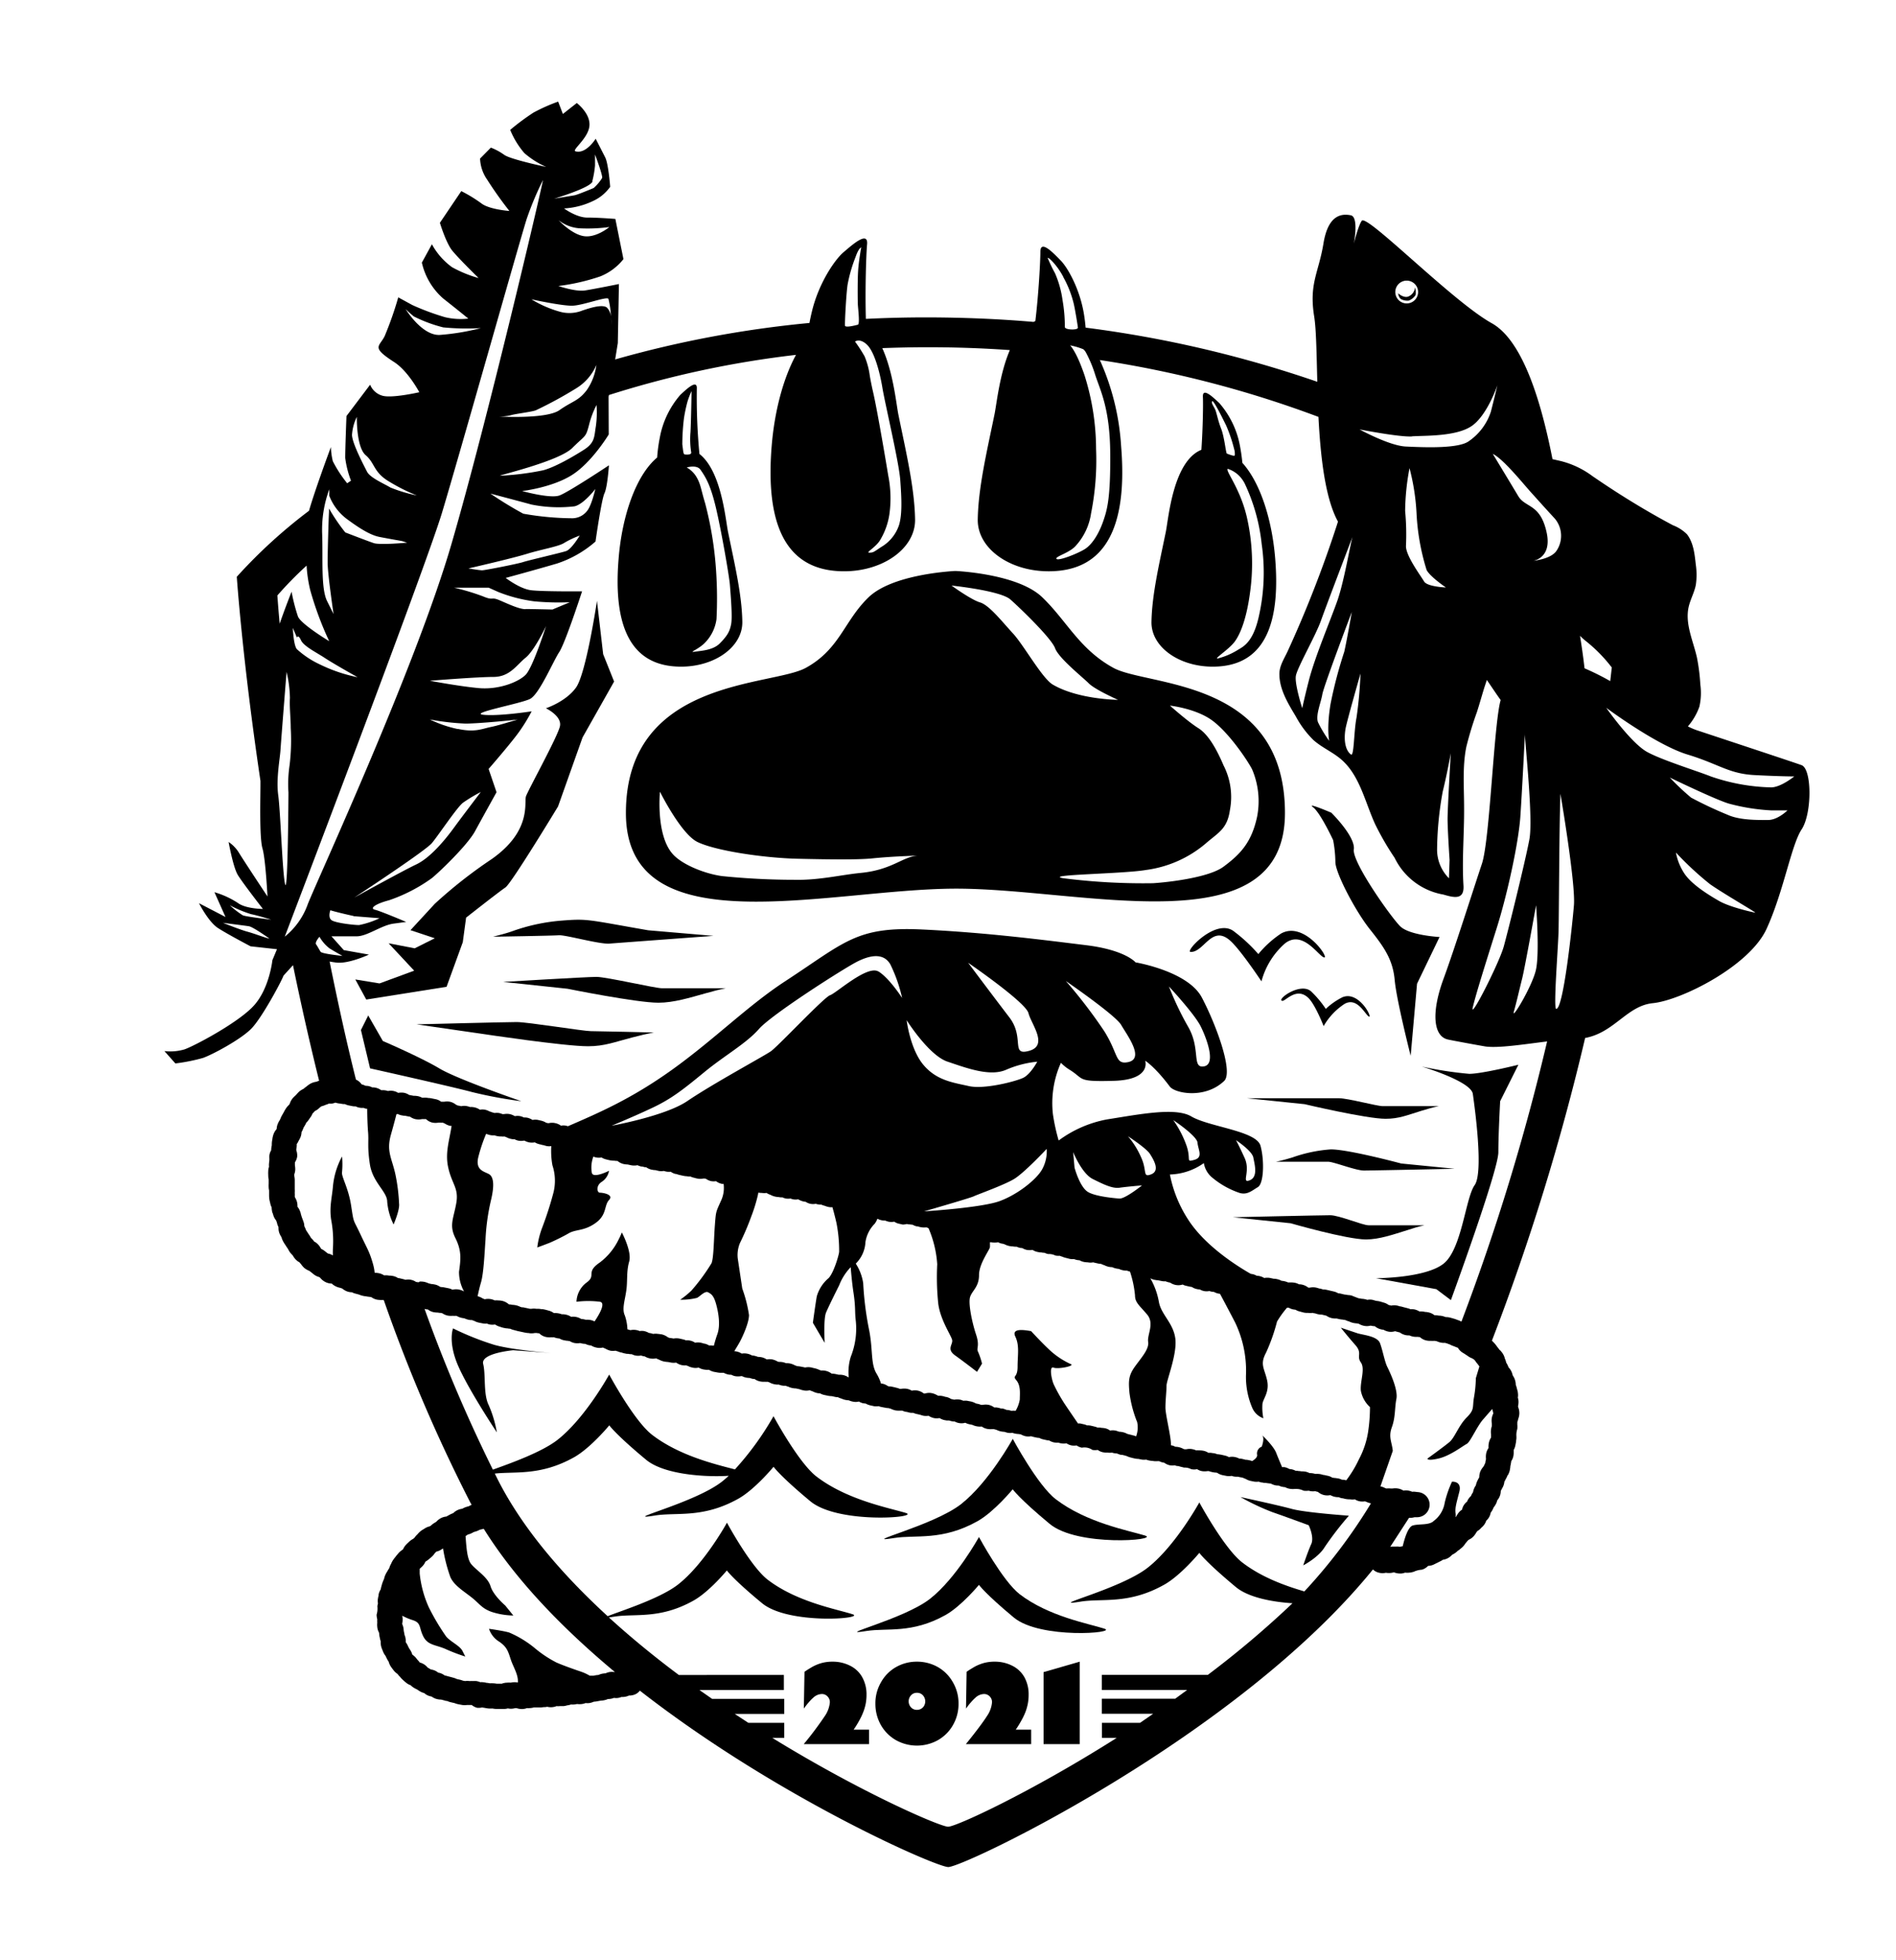 <svg xmlns="http://www.w3.org/2000/svg" viewBox="0 0 377.53 390.21"><defs><style>.cls-1{fill:none;}</style></defs><g id="レイヤー_2" data-name="レイヤー 2"><g id="レイヤー_3" data-name="レイヤー 3"><path d="M228,305.71c-3.28-1-11.69-2.55-17.8-7.25-3.59-2.77-8.54-12-8.54-12s-4.77,8.67-10.3,13-20.69,7.92-13.3,6.74c4.32-.69,9.5.62,16.59-3.35,3.32-1.87,7-6.35,7-6.35s1.31,1.87,7.33,6.86C214.49,308,231,306.66,228,305.71Z"/><path d="M194.93,306s-4.52,8.22-9.76,12.32-19.62,7.51-12.62,6.39c4.1-.65,9,.59,15.73-3.18,3.15-1.77,6.65-6,6.65-6s1.24,1.77,6.95,6.51c5.23,4.34,20.88,3.1,18,2.2-3.12-1-11.09-2.42-16.88-6.88C199.62,314.71,194.93,306,194.93,306Z"/><path d="M90.21,264.47s-1.09,2.72,1.09,7.62,7.63,13.08,7.63,13.08a23.22,23.22,0,0,0-1.63-5.45c-1.09-2.18-.55-6-1.09-8.17s6-2.73,6-2.73l7.63.55s-7.63-.55-11.44-1.63A56.62,56.62,0,0,1,90.21,264.47Z"/><path d="M247,298.05a47.65,47.65,0,0,0,6.35,3c2.67.92,7.24,2.61,7.24,2.61s1.15,2.35.5,3.76-1.59,4.23-1.59,4.23,3.05-1.58,4.29-3.67a64.71,64.71,0,0,1,4.8-6.22s-8.69-.61-11.37-1.35S247,298.05,247,298.05Z"/><path d="M255.86,161.86c0-26.83-27.34-25.16-34.15-28.89s-9.28-9.37-14.21-14.09c-4.55-4.35-15.48-5.11-17.14-5.2h-.23c-1.66.09-12.59.85-17.14,5.2-4.93,4.72-5.74,10.36-12.55,14.09s-35.81,2.06-35.81,28.89,40.26,15.11,65.62,15.06S255.86,188.65,255.86,161.86Zm-84.49,11.93c-3.66.35-8.33,1.47-12.93,1.37a143.54,143.54,0,0,1-14.68-.74c-3.32-.45-7.91-2.23-9.83-4.41-3.38-3.83-2.52-12.39-2.52-12.39s4.15,8.37,7.45,10c3.49,1.72,13.07,3.19,20,3.35s12.24.2,14.9-.08c3.87-.4,8.9-.54,8.9-.54C179.67,170.6,177.59,173.19,171.37,173.79Zm30.33-47.68c-2.18-2.36-4.72-5.63-6.54-6.17s-5.69-3.36-5.69-3.36,9.72,1,11.72,2.77,8.17,7.72,8.9,9.71,5.45,5.73,6.72,7,5.81,3.27,5.81,3.27-7.84-.05-12.93-3C207.57,135.16,203.88,128.47,201.7,126.11Zm48.62,36.46c-1.09,5.09-3.27,7.45-6.72,10-2.95,2.17-11.08,3.09-14,3.27a126.15,126.15,0,0,1-17.93-1c-4-.73,11.93-.84,16.54-1.64A23,23,0,0,0,240,168c2.58-2.26,4.36-2.91,4.9-6.73a13.81,13.81,0,0,0-1.27-8.89c-1.09-2.55-2.78-6-5-7.4s-5.67-4.5-5.67-4.5,5.08.55,8.35,2.91,6.95,7.76,8,9.76A16.16,16.16,0,0,1,250.32,162.57Z"/><path d="M358.74,152.34c-1.1-.42-16-5.34-21-7a15.15,15.15,0,0,1-1.65-.72l.17-.2a12.37,12.37,0,0,0,2.12-3.73,12.26,12.26,0,0,0,.19-4.4,38.93,38.93,0,0,0-.68-5.39c-.75-3.33-2.38-6.65-1.66-10,.33-1.52,1.14-2.91,1.44-4.45a13.75,13.75,0,0,0,0-4c-.23-2.07-.44-4.34-1.74-6.06a8,8,0,0,0-2.8-1.81c-1.1-.58-2.19-1.18-3.27-1.79-4.38-2.47-8.64-5.16-12.77-8a17.77,17.77,0,0,0-6.31-3l-1.65-.38c-2.31-11.78-6-23.68-12.11-27.07-7.79-4.33-24.82-21.75-25.86-20.39-.69.91-1.59,4.57-1.59,4.57s1.06-5.34-.61-5.66-4.47-.28-5.43,5.59-2.91,8-1.85,14.56c.41,2.56.47,7.39.62,13a231.34,231.34,0,0,0-46.13-10.78c-.07-.77-.16-1.56-.28-2.34-.76-5.17-3.26-9.57-4.66-11s-4.09-4.32-4.07-1.73c0,1.7-.33,8.16-1,13.75l-.35.18q-10.25-.88-21.25-.9-6.23,0-12.15.3c-.17-6.15.07-13,.24-14.8.28-2.87-3,.1-4.69,1.53s-4.91,6.07-6.28,11.75c-.19.78-.36,1.56-.5,2.33a215.26,215.26,0,0,0-38.69,7.26l.53-3.26.22-11.75s-4.94,1-6.79,1.28-5.27-.89-5.27-.89a41.52,41.52,0,0,0,8.34-1.91,11.21,11.21,0,0,0,4.62-3.44l-1.61-8s-3.4-.28-5.57-.27-4.65-1.82-4.65-1.82A15.32,15.32,0,0,0,118.12,40a8.49,8.49,0,0,0,3.38-2.81s-.35-4.63-1-5.87l-1.89-3.7s-1.89,3.08-4,2.51c-.85-.23,2.46-2.49,2.75-5s-2.51-4.62-2.51-4.62l-2.77,2.18-.94-2.46a35.82,35.82,0,0,0-4.92,2.19,46.47,46.47,0,0,0-4.63,3.44,16.82,16.82,0,0,0,2.82,4.62,17.13,17.13,0,0,0,4.35,2.75s-7.13-1.49-8.37-2.41a11.76,11.76,0,0,0-2.65-1.43l-2.15,2.18a7.84,7.84,0,0,0,1.43,4.22A75.07,75.07,0,0,0,101.43,42s-4-.28-5.58-1.51a28.23,28.23,0,0,0-4-2.44l-4.26,6.31S88.79,48.3,90,49.83s5.3,5.53,5.3,5.53A24.25,24.25,0,0,1,90,53.19a13.78,13.78,0,0,1-4-4.56l-2,3.65a13.38,13.38,0,0,0,4.25,7.15c3.38,2.66,5,4,5,4a13.51,13.51,0,0,1-4.64-.28,49.37,49.37,0,0,1-6.51-2.42l-2.8-1.53a68.4,68.4,0,0,1-2.72,7.75c-1.09,2.14-2.73,2.14,1.91,5.14,2.8,1.81,5,6,5,6s-5.56,1.28-7.42.67a3.72,3.72,0,0,1-2.37-2.17l-4.71,6.24s-.26,6.5-.25,8.36a19.78,19.78,0,0,0,1.15,4.51l-.76.51a24.57,24.57,0,0,1-2.86-4.39A13.44,13.44,0,0,1,65.89,89s-3.14,8.42-4.36,12.69a102.43,102.43,0,0,0-14.38,13.14s1.09,16.28,4.71,40.64c0,.27,0,.53,0,.75,0,2.48-.23,10.52.4,12.68s1,9.58,1,9.58-4.69-7.08-5.63-8.62a6.91,6.91,0,0,0-2.11-2.23s.89,5,1.83,6.56,5,6.77,5,6.77-3.4,0-5-1.2a17.42,17.42,0,0,0-4.65-2.13l2.2,4.93-5.28-2.74s1.88,3.7,3.75,4.92,6.52,3.66,6.52,3.66l5.26.58-.91,2.18s-.58,5.57-3.65,9-12,8.13-13.85,8.76a10,10,0,0,1-4,.34l2.18,2.46a37.16,37.16,0,0,0,5.45-1.08c1.85-.63,7.51-3.65,9.66-5.83s6.12-9.64,6.42-10.57l1.89-2.08c1.53,7.44,3.25,15.14,5.2,23l-.09.05H63.4l-.42.16a3.37,3.37,0,0,0-1.21.4,6.08,6.08,0,0,0-.66.47l-.09.08a4.9,4.9,0,0,0-.57.45,3.9,3.9,0,0,0-.93.6c-.17.17-.34.35-.5.54l-.17.18a5.84,5.84,0,0,0-.56.55,3.17,3.17,0,0,0-.6,1.12l-.18.25v0a3.63,3.63,0,0,0-.63.76,6.22,6.22,0,0,0-.32.56l-.2.36c-.1.18-.21.36-.31.55s-.17.38-.25.57l-.09.19a3.89,3.89,0,0,0-.39.73,2.93,2.93,0,0,0-.23,1l-.06.12A3.12,3.12,0,0,0,54.4,226a5.62,5.62,0,0,0-.16.71v.09a4.4,4.4,0,0,0-.12,1c0,.17,0,.34-.07.52v.11A2.49,2.49,0,0,0,54,229a2.82,2.82,0,0,0-.36,1,6,6,0,0,0,0,.74v.06c0,.27-.05.54-.07.8a3,3,0,0,0,0,.68,3.06,3.06,0,0,0-.16.94,5.16,5.16,0,0,0,0,.68l0,.11a3.77,3.77,0,0,0,.09.8c0,.2,0,.4,0,.6v.25a6.57,6.57,0,0,0,0,.77c0,.19.05.39.08.59l0,.26c0,.25,0,.49,0,.74a6.65,6.65,0,0,0,.06.78,5.23,5.23,0,0,0,.12.54l.05.22a2.74,2.74,0,0,0,.28.81,3.53,3.53,0,0,0,.08.74c0,.18.11.37.17.55l.06.2a3,3,0,0,0,.61,1.15c0,.1.06.21.1.31l.07.22c0,.18.11.36.18.56a2.44,2.44,0,0,0,.1.24,2.84,2.84,0,0,0,.25,1.36,4.28,4.28,0,0,0,.37.66l0,.09a4.82,4.82,0,0,0,.32.74,6.26,6.26,0,0,0,.34.55l.11.16c.1.17.22.35.34.52l.15.22a5.9,5.9,0,0,0,.4.69,6.76,6.76,0,0,0,.55.6,4,4,0,0,0,.51.74,3,3,0,0,0,.84.65,3,3,0,0,0,.43.48l-.13-.12a4.32,4.32,0,0,0,.67.77,3.69,3.69,0,0,0,1,.57l.43.34.11.09c.18.15.36.29.55.42a3.06,3.06,0,0,0,.89.39l.17.14a3.16,3.16,0,0,0,1,.82,2.78,2.78,0,0,0,1.29.32,3.24,3.24,0,0,0,.91.61,4.18,4.18,0,0,0,.84.26l.37.14a3.26,3.26,0,0,0,.92.55,3,3,0,0,0,1,.18,2.59,2.59,0,0,0,.63.25l.45.12.3.08a4.52,4.52,0,0,0,.68.23,3.86,3.86,0,0,0,.72.12,5,5,0,0,0,.72.11l.35.06a3.06,3.06,0,0,0,1,.47,4,4,0,0,0,1,.09l.47,0A319.72,319.72,0,0,0,93.58,299l.33.6a4.06,4.06,0,0,0-.59.29,4.44,4.44,0,0,0-.71.21,4,4,0,0,0-.55.27,3.35,3.35,0,0,0-.88.24,2.94,2.94,0,0,0-.91.62l-.42.18c-.16.07-.32.16-.48.25l-.19.1-.3.17a2.88,2.88,0,0,0-1.17.36,3.25,3.25,0,0,0-.84.68l-.41.25a4.34,4.34,0,0,0-.67.52l-.13.08-.1.06a3.06,3.06,0,0,0-1.11.5l-.12.07a6.49,6.49,0,0,0-.55.36,4.53,4.53,0,0,0-.66.66,3.55,3.55,0,0,0-.58.67l-.27.23a3.32,3.32,0,0,0-.82.59l-.16.15c-.14.13-.28.26-.41.4a3,3,0,0,0-.61.91l-.15.14a3.5,3.5,0,0,0-.85.75l-.12.15a5.48,5.48,0,0,0-.39.48l-.13.16c-.13.16-.25.33-.37.5a4,4,0,0,0-.38.73,3.57,3.57,0,0,0-.38.9,4.73,4.73,0,0,0-.35.56l-.06.1a4.82,4.82,0,0,0-.35.63,4,4,0,0,0-.26.79l-.08.19c-.08.19-.16.38-.23.57a5.94,5.94,0,0,0-.18.6l-.06.2a4.6,4.6,0,0,0-.12.55,3.2,3.2,0,0,0-.42,1l0,.19a6.19,6.19,0,0,0-.13.62,2.77,2.77,0,0,0,0,1,3.18,3.18,0,0,0-.12.6,4,4,0,0,1-.15,1.63,3.39,3.39,0,0,0,.13.92,4.8,4.8,0,0,0,0,.69,3.68,3.68,0,0,0,0,.82,2.89,2.89,0,0,0,.35,1.15l.06.41c0,.26.08.52.13.77a5.29,5.29,0,0,0,.15.57,3.15,3.15,0,0,0,.13,1.15,6.44,6.44,0,0,0,.25.66l.06.16a3.53,3.53,0,0,0,.52.91c.1.22.2.43.31.64s.21.36.32.53a3.07,3.07,0,0,0,.49,1.05c.17.24.35.48.53.71a3.36,3.36,0,0,0,.74.67,3.74,3.74,0,0,0,.5.57s-.06-.06,0,0a4.26,4.26,0,0,0,.62.66l.14.13c.17.15.34.3.51.43a2.78,2.78,0,0,0,.84.45,3.12,3.12,0,0,0,.58.47,4.47,4.47,0,0,0,.61.33l.18.1a4.43,4.43,0,0,0,.65.41,2.91,2.91,0,0,0,.67.25,2.83,2.83,0,0,0,.79.5,3.78,3.78,0,0,0,.7.2,3.07,3.07,0,0,0,.79.42,3.46,3.46,0,0,0,1.09.18l.25.06.22.06.54.15.18,0s0,0,0,0a3.54,3.54,0,0,0,.75.26l.74.17s0,0,0,0a4,4,0,0,0,.77.23l.75.14a3.41,3.41,0,0,0,1,0l.43,0h.11l.35,0A2.89,2.89,0,0,0,95,340a3.49,3.49,0,0,0,1-.06l.52.08a6.5,6.5,0,0,0,.75.12,5.48,5.48,0,0,0,.78,0h0a4.45,4.45,0,0,0,.71.09h1.5a2.68,2.68,0,0,0,.86-.11,3,3,0,0,0,.64.07h0a3.24,3.24,0,0,0,.83-.12l.26,0a3.36,3.36,0,0,0,1.07.18H104a2.85,2.85,0,0,0,.94-.19,2.46,2.46,0,0,0,.55,0,3.53,3.53,0,0,0,.83-.13H107l.28,0,.46,0,.54-.06.2,0a2.93,2.93,0,0,0,.48-.07,3,3,0,0,0,1.86-.13,3.3,3.3,0,0,0,.63,0l.23,0,.51,0a3.39,3.39,0,0,0,.73-.15,3.6,3.6,0,0,0,.78-.18,3.36,3.36,0,0,0,.68,0,4.34,4.34,0,0,0,.52-.09,3.81,3.81,0,0,0,1,0,3.23,3.23,0,0,0,.7-.19,3.32,3.32,0,0,0,.76,0,3.68,3.68,0,0,0,.88-.27,5,5,0,0,0,.56-.06l.47-.09.36-.06a3.92,3.92,0,0,0,.61-.07,3.29,3.29,0,0,0,.8-.25,3.39,3.39,0,0,0,.64-.06,2.57,2.57,0,0,0,.57-.17,2.69,2.69,0,0,0,.88,0,4.23,4.23,0,0,0,.62-.18,3,3,0,0,0,.84-.07,2.6,2.6,0,0,0,.65-.22,2.8,2.8,0,0,0,.81-.09,2.41,2.41,0,0,0,1.36-.88c27.28,21.27,59,35.12,61.41,35.12,3.24,0,57.53-25.93,84.56-59.25a2.49,2.49,0,0,0,1.24.66,2.84,2.84,0,0,0,1.33,0,3.83,3.83,0,0,0,.53.05,3.24,3.24,0,0,0,1-.12h.13a3.22,3.22,0,0,0,1.13.22l.26,0a2.49,2.49,0,0,0,.78-.18,3,3,0,0,0,.89,0c.27,0,.55-.1.82-.16a4.4,4.4,0,0,1,1.63-.42,2.77,2.77,0,0,0,1.24-.76,3,3,0,0,0,1.07-.24l.53-.26.21-.1.63-.32.11-.05a4.2,4.2,0,0,0,.38-.24,3.06,3.06,0,0,0,1.16-.41,3.87,3.87,0,0,0,.72-.61,4.35,4.35,0,0,0,.62-.36,5.27,5.27,0,0,0,.57-.49l.05,0c.21-.16.41-.33.65-.53a3.42,3.42,0,0,0,.72-.85,4.85,4.85,0,0,0,.38-.46,3.07,3.07,0,0,0,.25-.26,3,3,0,0,0,1-.7,3.87,3.87,0,0,0,.54-.76,1.79,1.79,0,0,0,.2-.28,2.63,2.63,0,0,0,.84-.73c0,.05-.06.09-.07.09a3.46,3.46,0,0,0,.67-.72,2.65,2.65,0,0,0,.35-.72,2.78,2.78,0,0,0,.51-.6,2.9,2.9,0,0,0,.38-1,3.66,3.66,0,0,0,.31-.46c.1-.19.19-.39.28-.59v0a4.49,4.49,0,0,0,.47-.72,3.1,3.1,0,0,0,.24-.68,2.8,2.8,0,0,0,.45-.71,2.85,2.85,0,0,0,.25-1.15c.06-.12.12-.23.17-.35s0,.08,0,0a4.61,4.61,0,0,0,.37-.72,3,3,0,0,0,.18-.78,3.31,3.31,0,0,0,.26-.5,3.8,3.8,0,0,0,.4-.85l0,.11h0a4.4,4.4,0,0,0,.36-.81,5.12,5.12,0,0,0,.16-.89c0-.19.07-.38.1-.57v-.05a3.67,3.67,0,0,0,.09-.53,2.84,2.84,0,0,0,.4-.91,3.83,3.83,0,0,0,.08-1,1.71,1.71,0,0,0,0-.31,3,3,0,0,0,.34-.92l.05-.26.09-.47c0-.22.05-.45.07-.68V286a3.87,3.87,0,0,1,.17-1.5,4.77,4.77,0,0,0,0-.93,3,3,0,0,0,0-.43,3.16,3.16,0,0,0,.18-.63,3.27,3.27,0,0,0,.23-1.11,3.1,3.1,0,0,0-.25-1.29,1.43,1.43,0,0,0,0-.22,3.37,3.37,0,0,0,.08-1,3.43,3.43,0,0,0-.13-.64,2.84,2.84,0,0,0,0-1c0-.22-.09-.43-.14-.64l-.05-.18a4,4,0,0,0-.22-.71,3.22,3.22,0,0,0-.14-.93,3,3,0,0,0-.46-.94,4.61,4.61,0,0,0-.19-.62,2.89,2.89,0,0,0-.65-1,4.1,4.1,0,0,0-.19-.46,4.91,4.91,0,0,0-.28-.5,3.22,3.22,0,0,0-.26-.78,3.18,3.18,0,0,0-.47-1.08,6,6,0,0,0-.51-.62l-.05,0c-.16-.23-.34-.46-.51-.66l-.07-.11a6.75,6.75,0,0,0-.47-.59c-.14-.16-.31-.33-.5-.52a462.9,462.9,0,0,0,18.56-60.26c5.84-1.08,8.33-6.42,13.49-6.93,5.66-.57,19.22-7.38,22.62-14.76s4.92-16.69,7-19.84S360.81,153.13,358.74,152.34ZM49.3,185.5c-1.49-.4-4.9-1.77-4.9-1.77s4.36.55,5.18.68,4.08,2.46,4.08,2.46C52.85,186.73,50.8,185.91,49.3,185.5Zm-.95-3.27a17,17,0,0,1-2.59-2A24,24,0,0,0,50,182c1.37.27,4,1.09,4,1.09S49,182.51,48.35,182.23ZM280.1,55.87a2.27,2.27,0,1,1-2.27,2.27A2.27,2.27,0,0,1,280.1,55.87Zm1.06,31c2.54-.17,8.65.07,11.8-2s5.2-8.17,5.2-8.17-.71,3-1.3,5.27a11.43,11.43,0,0,1-4.35,5.84c-2.08,1.59-9.29,1.24-12.58,1.09s-9.23-3.41-9.23-3.41S278.62,87.05,281.16,86.89Zm7.48,84.31-.12,3.68a8.06,8.06,0,0,1-2.37-5.91,67.15,67.15,0,0,1,1.13-11.39c.82-3.27,1.6-7.59,1.6-7.59s-.64,10.9-.64,13.08S288.64,171.2,288.64,171.2Zm-8.85-69.47a48.18,48.18,0,0,1,.87-8.51,44.27,44.27,0,0,1,1.4,9,45.11,45.11,0,0,0,2,11.26c.63,1.32,3.85,3.5,3.85,3.5s-3.74-.14-4.35-1.2-3.76-5.24-3.6-7.16A49.82,49.82,0,0,0,279.79,101.73ZM270.9,134.1a80.66,80.66,0,0,1-.79,8.77c-.54,2.72-.48,7.76-1.09,7.35-.92-.62-1.57-2.41-1.09-5.17C268.22,143.44,270.9,134.1,270.9,134.1Zm-6.23,13.4a24.94,24.94,0,0,1-2.22-3.68c-.54-1.36.58-3.95.85-5.58s5.87-16.4,5.87-16.4-1,5.77-1.51,7.95a87.6,87.6,0,0,0-2.72,10.35C264.12,145.05,264.67,147.5,264.67,147.5Zm4.63-40.59c-.49,1.76-1.67,8.85-3,12.66s-4.46,11.13-5.69,15.94c-.94,3.68-1.31,5.49-1.31,5.49s-1.54-4.81-1.27-6.44,3.94-8,5-11S269.3,106.91,269.3,106.91ZM216.24,70.2a24.89,24.89,0,0,1,1.83,4.4c1,3.14,2.94,6.6,3,15.74.06,8.85-.62,11.1-1.3,13.14-.94,2.84-2.33,4.9-3.68,5.79s-5.35,2.47-5.72,2,2.63-1.17,3.88-2.66a12.16,12.16,0,0,0,3-6.4,54.28,54.28,0,0,0,1-12.81A49.05,49.05,0,0,0,216,74.87c-.16-.48-.31-.92-.47-1.33-1.31-3.58-2.38-4.74-2.46-4.78a13.5,13.5,0,0,1,2.63.77A2.12,2.12,0,0,1,216.24,70.2Zm-4.5-15a20.9,20.9,0,0,1,2.07,5.3c.29,1.28.76,4.17.82,4.72s-2.6.49-2.6-.12a30.56,30.56,0,0,0-.46-5.36,20.28,20.28,0,0,0-1.49-5.33,31.06,31.06,0,0,1-1.47-3.06C208.74,51.13,210.52,52.81,211.74,55.16ZM172.63,68.62h0c1.43,1.36,2.53,5.29,3.07,8.56S179,92,179.26,95.58s.42,6.83-.26,9a8,8,0,0,1-3.56,4.34c-1.43.95-1.53,1.11-2.35,1.11s1.4-1.11,2.22-2.61a13.88,13.88,0,0,0,1.78-5,23,23,0,0,0-.22-7.72c-.41-2.52-2.18-13-3-16.55-.29-1.25-.5-2.33-.67-3.28a14.93,14.93,0,0,0-1.05-3.94A30.27,30.27,0,0,0,170.25,68S171.21,67.27,172.63,68.62Zm-3.87-11.89a29.35,29.35,0,0,1,1.57-5.49c.41-1.16.75-1.77,1.16-2,0,0-.47,2.52-.61,4.49s-.1,6.13-.07,6.81c.06,1.11.44,4,0,4.11s-2.48.65-2.55.18S168.48,58.77,168.76,56.73Zm-53-11.26a32,32,0,0,0,5.58-.27s-2.66,2.22-5.12,1.81-5-3.17-5-3.17A7.62,7.62,0,0,0,115.78,45.47Zm2.18-9.4a19,19,0,0,0,.54-3.13V30.76s1.56,4.13,1.42,4.67a9.29,9.29,0,0,1-1.68,2s-3.14,1.32-3.82,1.45-3.41.55-4,.68S117.69,37.43,118,36.07ZM114,60.86c2.11-.06,6.81-1.9,7.15-1.36a17,17,0,0,1,.5,3.6,10.6,10.6,0,0,1,.11,1.65s0-.74-.11-1.65a2.91,2.91,0,0,0-.84-1.9c-1-.68-3.61.21-4.84.62a7,7,0,0,1-4.63.2,22.41,22.41,0,0,1-5.52-2.43S111.9,60.93,114,60.86Zm-43.7,118s14.35-9.4,15.69-11,5-7.14,6.22-8.06a30.64,30.64,0,0,1,3.53-2.12s-3.67,4.81-5.37,7.14-4.66,5.94-7.49,7.28S70.31,178.83,70.31,178.83Zm.11,3.54,5.17.41a17.37,17.37,0,0,1-4.08,1.36c-1.09,0-4.63-.41-5.45-.95s-.27-2-.27-2C67.28,181.69,70.42,182.37,70.42,182.37Zm20.77-37.25a24,24,0,0,1-5.58-1.91,49.59,49.59,0,0,0,7.08.82c2.72,0,10.22-.75,10.42-.82s-3.68,1.16-5.38,1.5S94.6,145.86,91.19,145.12Zm-5.7-9.61s9.5-.77,12.77-.77,4.59-2.36,6.4-3.82,4.08-6.31,4.08-6.31-2.62,8.27-4.08,9.72-5.36,3-9.36,2.63S85.49,135.51,85.49,135.51Zm19.17-14.26c-1.27,0-3.36-1-5.17-1.77s-1.1.14-3.28-.77A44.21,44.21,0,0,0,90.4,117h6.9l1.92.86a29.64,29.64,0,0,0,7.16,1.86,52.31,52.31,0,0,0,7.08.18L110,121.35S105.94,121.25,104.66,121.25ZM96,113.54c-.55,0-2.73-.37-2.73-.37s8.72-2,11.63-2.9,6.35-1.46,7.44-2.18a18.45,18.45,0,0,1,3.09-1.46s-1.63,2.73-2.72,3.09-7.45,1.82-8.54,2.18S96.57,113.54,96,113.54Zm18-10.36a57.44,57.44,0,0,1-9.81-.91,74.29,74.29,0,0,1-6.54-4s6.18,1.63,8.17,2.18a27.47,27.47,0,0,0,8.54.36c1.82-.36,4.18-3.45,4.18-3.45s-.73,3.27-1.64,4.36A3.76,3.76,0,0,1,114,103.18ZM99.57,94.71c-.41-.06,11.71-2.86,14.37-5.51s2.66-2,3.34-4.57a18,18,0,0,1,1.5-4,19.65,19.65,0,0,1-.14,4.29c-.34,2-.14,3.2-2.38,4.63s-5.79,3.47-8.11,4.08A54.62,54.62,0,0,1,99.57,94.71Zm-.14-11.78a9.75,9.75,0,0,0,2.32-.27c.82-.27,4.36-.68,5-1a82.07,82.07,0,0,0,8-4.36,10.1,10.1,0,0,0,4-4.64,11.32,11.32,0,0,1-1.91,5c-1.64,2.18-2.86,2.18-5.45,4S99.43,82.93,99.43,82.93ZM80.77,61.54A22.08,22.08,0,0,0,82.4,63a28.24,28.24,0,0,0,5.86,2.18,48.28,48.28,0,0,0,7.49.14,46.47,46.47,0,0,1-8.17,1.36C84,66.86,80.77,61.54,80.77,61.54ZM71.05,83s-.13,6,1.77,7.63,1.5,3.41,4.77,5.31A36.27,36.27,0,0,0,83,98.64a29.3,29.3,0,0,1-5.28-1.59c-1.09-.68-4-1.9-4.63-3.13s-3-5.72-3-7.36A9.6,9.6,0,0,1,71.05,83ZM65.57,97.41s0,.55,0,1.31a10.49,10.49,0,0,0,3.73,4.78c3.14,2.31,4.91,3.13,6.27,3.4s4.49.82,4.49.82l1,.32s-5.4.5-6.63.09S68.75,106,68.75,106a37.47,37.47,0,0,1-3.24-4.77c0,.24,0,.47,0,.68-.09,1.82-.27,7.72-.27,10.08s1.18,10.27,1.18,10.27l-1.27-2.55c-1.28-2.54-.82-8.35-1-13.35A23.33,23.33,0,0,1,65.57,97.41Zm5.63,37.42a31.15,31.15,0,0,1-7.59-2.59,18,18,0,0,1-4.5-3c-.68-.82-.8-4.23-.8-4.23l.81,1.91s.26-.68.81.54,3.13,2.46,4.77,3.55S71.2,134.83,71.2,134.83ZM61.05,112.61a26.83,26.83,0,0,0,.72,4.86,65.31,65.31,0,0,0,3.78,10.18s-5.59-3.36-6.22-4.91a36.05,36.05,0,0,1-1.27-4.94s-1.32,3.31-2.37,6.38c-.33-3.63-.46-5.63-.46-5.63A72.41,72.41,0,0,1,61.05,112.61Zm-5.65,45.7c-.44-3.21.33-7.16.45-9s1.21-15.55,1.21-15.55a24.55,24.55,0,0,1,.67,5.19c-.11,1.85.16,4,.16,6a41.53,41.53,0,0,1-.23,7.41,25.54,25.54,0,0,0-.22,5.43s-.11,20.36-.66,18.27S55.85,161.51,55.4,158.31Zm1.3,28.17S84.63,113.28,88,102.12s15.68-54.86,16.89-58.58a63.17,63.17,0,0,1,3.23-7.7c-.3,1.86-11,47.66-18.22,72.45S63.12,175.3,61.29,180A14.53,14.53,0,0,1,56.7,186.48ZM62.93,188c-.28-.41.68-1.5.68-1.5a7.94,7.94,0,0,0,2,2.31c1.09.68,2.59,1.5,2.59,1.5s-4.09-.41-4.36-.82S63.2,188.36,62.93,188ZM83.4,255.28a.9.9,0,0,1-.16,0l-.4-.06a2.74,2.74,0,0,0-1-.42,2.53,2.53,0,0,0-1.09,0,2,2,0,0,0-.35-.11l-.7-.17a2.6,2.6,0,0,0-.45-.07,2.75,2.75,0,0,0-.9-.39,3.81,3.81,0,0,0-.88-.1,3.37,3.37,0,0,0-.86-.05l-.13,0a3.08,3.08,0,0,0-.91-.4,4.65,4.65,0,0,0-.82-.11l-.15,0a9.23,9.23,0,0,0-.32-1.72c-.72-2.54-1.09-2.91-2.54-6s-1.27-2-1.82-5.63-2-5.82-1.81-6.72a16.86,16.86,0,0,0,0-3.09,15.48,15.48,0,0,0-1.82,6c-.18,2.18-.73,4-.36,6.54a22.75,22.75,0,0,1,.36,5.81,11.62,11.62,0,0,0,0,1.35,3.12,3.12,0,0,0-1-.38l-.19-.14-.24-.19-.25-.2a3.4,3.4,0,0,0-.63-.38l-.1-.12a3.36,3.36,0,0,0-.57-.8,2.79,2.79,0,0,0-.76-.56,3,3,0,0,0-.18-.25,6.32,6.32,0,0,0-.45-.47c-.1-.18-.19-.35-.3-.51l-.18-.26c-.06-.09-.12-.17-.17-.26s-.15-.23-.23-.35l-.09-.13s0,0,0,0a4.47,4.47,0,0,0-.25-.6c0-.07-.07-.13-.1-.19a3,3,0,0,0-.22-1.06c-.07-.19-.15-.39-.22-.6a2.31,2.31,0,0,1-.1-.28l-.1-.33a2.33,2.33,0,0,1-.07-.25c0-.12-.07-.25-.11-.38a3.05,3.05,0,0,0-.55-1,3.37,3.37,0,0,0-.07-.85,3.1,3.1,0,0,0-.42-1h0a2.25,2.25,0,0,1-.05-.22v0a3.9,3.9,0,0,0,0-.64v-.1a4.92,4.92,0,0,0,0-.67l0-.25c0-.12,0-.24,0-.37v0c0-.22,0-.44,0-.67l0-.3c0-.11,0-.22,0-.35a6.1,6.1,0,0,0-.09-.72c0-.11,0-.21,0-.32a3,3,0,0,0,.19-.92,4.3,4.3,0,0,0-.07-.87c0-.15,0-.3,0-.45s0-.09,0-.14a2.82,2.82,0,0,0,.45-1.12A3.15,3.15,0,0,0,59,229c0-.05,0-.1,0-.16v-.07a3.66,3.66,0,0,0,.09-.87l0-.14a2.87,2.87,0,0,0,.38-.66,4.29,4.29,0,0,0,.39-.76,3,3,0,0,0,.18-.94c.06-.1.11-.2.16-.3s.11-.25.16-.38l.09-.2c0-.09.1-.18.15-.27l.16-.28.18-.32,0-.09a3.27,3.27,0,0,0,.51-.59l.11-.16c.08-.11.15-.23.23-.33a3.19,3.19,0,0,0,.44-.79l.22-.22.24-.27a3.11,3.11,0,0,0,.67-.42l.33-.29.08-.07.24-.17a3.52,3.52,0,0,0,.73-.25l.2-.07.28-.1a2.08,2.08,0,0,0,.3-.13,2.89,2.89,0,0,0,.64,0,2.57,2.57,0,0,0,.61-.18h0a4.67,4.67,0,0,0,.76.17,4.13,4.13,0,0,1,.49.07,2.51,2.51,0,0,0,.66.05,2.84,2.84,0,0,0,.73.26l.7.14a2.43,2.43,0,0,0,.7.05,2.31,2.31,0,0,0,.7.25,2.56,2.56,0,0,0,.86.05,3.36,3.36,0,0,0,.56.18l.19,0c0,1.57.07,3.47.16,4.51.19,2-.18,2.91.37,6.54s3.45,5.45,3.45,7.45a12.58,12.58,0,0,0,1.27,4.54s1.27-2.91,1.09-4.18a36,36,0,0,0-.73-5.81c-.72-3.27-1.81-4.54-.91-7.81.44-1.56.83-3,1.12-4.15l.25-.05a2.81,2.81,0,0,0,.76.27l.54.09.17,0,.7.14.3.05a2.92,2.92,0,0,0,1,.47,3.23,3.23,0,0,0,1.38,0h.29l.33,0,.17,0a2.64,2.64,0,0,0,1.33.71,3.3,3.3,0,0,0,1.11,0l.44,0a2.8,2.8,0,0,0,.48,0,2.38,2.38,0,0,0,.39.18,3.18,3.18,0,0,0,1.08.46l.26,0c-.42,2.82-1.3,5.3-.7,8.15.72,3.45,2.18,4.18,1.63,7.26s-1.45,4.36-.18,6.91,1.09,4.17.73,6.72a8,8,0,0,0,1,3.92,3.3,3.3,0,0,0-.88-.34,2.86,2.86,0,0,0-1.42,0,3,3,0,0,0-.74-.28l-.7-.14-.53-.1a1,1,0,0,1-.17,0l-.34-.06a2.68,2.68,0,0,0-1-.45l-.53-.1-.17,0-.56-.13a4.15,4.15,0,0,0-.81-.29,3.56,3.56,0,0,0-1-.07Zm39.35,77.5-.41.11a3.38,3.38,0,0,0-1,0,3.56,3.56,0,0,0-.76.25,4.36,4.36,0,0,0-.62.07,3.27,3.27,0,0,0-.8.26,5.51,5.51,0,0,0-.57.06l-.42.09-.22,0h-.1a2.85,2.85,0,0,0-.41,0,9.66,9.66,0,0,0-1.72-.8c-1.63-.55-3.63-1.27-4.9-1.82a23,23,0,0,1-4.36-2.9,20.88,20.88,0,0,0-5.09-3.09c-1.27-.36-4-.73-4-.73a4.73,4.73,0,0,0,2,2.54c1.63,1.09,1.81,2,2.36,3.64.48,1.45,1.53,3,1.38,4.52a2.8,2.8,0,0,0-.7-.07,3,3,0,0,0-.71.09A3.22,3.22,0,0,0,101,335h0a3.1,3.1,0,0,0-1.09.21h-.64l-.36,0a5,5,0,0,0-.66-.08,5.87,5.87,0,0,0-.71,0,3.85,3.85,0,0,0-.68-.1s.08,0,0,0a4.16,4.16,0,0,0-.69-.12,2.44,2.44,0,0,0-.54,0,2.88,2.88,0,0,0-.81-.23,4.57,4.57,0,0,0-.64,0h0a5.65,5.65,0,0,0-.58,0h-.1a4,4,0,0,0-.9,0l-.4-.07s0,0,0,0a5.35,5.35,0,0,0-.68-.21l-.65-.15h.05a4.12,4.12,0,0,0-.67-.24l-.26-.07-.37-.1-.39-.1-.25-.07c-.16-.05-.31-.08-.45-.11a3,3,0,0,0-.73-.41,2.6,2.6,0,0,0-.56-.15,2.61,2.61,0,0,0-.59-.38,3.16,3.16,0,0,0-.87-.25l-.3-.19-.31-.17a3.23,3.23,0,0,0-.65-.6,3.05,3.05,0,0,0-.92-.42l-.14-.13.09.08h0a5.59,5.59,0,0,0-.45-.52s0,0,0,0-.24-.32-.38-.48a3.79,3.79,0,0,0-.62-.52,3.24,3.24,0,0,0-.36-.83l-.14-.22a2.13,2.13,0,0,1-.16-.25c-.09-.17-.17-.33-.25-.5a3.11,3.11,0,0,0-.4-.67,2.91,2.91,0,0,0-.08-.94c0-.18-.11-.36-.17-.53l0,0c0-.21-.07-.42-.11-.62s-.05-.38-.08-.64a3,3,0,0,0-.26-.87v-.15a3.63,3.63,0,0,0,.08-.85,2.2,2.2,0,0,0-.06-.53l0-.14a12.2,12.2,0,0,0,2,.85c1.82.55,1.27,1.46,2.18,3.27s2.54,1.64,4.54,2.55a35.47,35.47,0,0,0,3.82,1.45l-.55-1.09c-.54-1.09-2.36-1.82-3.27-2.91a45,45,0,0,1-3.45-5.81,21.55,21.55,0,0,1-1.81-6.72v-.93l.07-.08.08-.07a5.77,5.77,0,0,0,.44-.42,2.89,2.89,0,0,0,.55-.87l0,0a4,4,0,0,0,.72-.5c.08-.08.18-.15.27-.23l.22-.19a3.24,3.24,0,0,0,.63-.73,3.13,3.13,0,0,0,.31-.33h0l0,0a2.94,2.94,0,0,0,1.07-.46l.3-.19,0,0,0,.09a31.73,31.73,0,0,0,1.45,5.63c.73,1.63,2.54,2.72,4.18,4s2,2.18,4,2.91a14.7,14.7,0,0,0,4.36.73l-1.63-2s-2.36-2-2.91-3.82-2.72-3.08-3.81-4.36c-.87-1-1-3.41-1.17-5.64a2.52,2.52,0,0,0,.45-.3,2.76,2.76,0,0,0,.54-.17,3.78,3.78,0,0,0,.64-.33,5.26,5.26,0,0,0,.6-.18,3.56,3.56,0,0,0,.6-.28,4.1,4.1,0,0,0,.66-.16l.15,0h0c6.47,10.36,15.89,20,26.27,28.64Zm137-15.94c-3.81-1.11-8.55-2.81-12.39-5.77-3.59-2.76-8.55-11.95-8.55-11.95s-4.76,8.67-10.29,13-20.69,7.92-13.3,6.74c4.32-.69,9.5.62,16.59-3.36,3.32-1.86,7-6.34,7-6.34s1.32,1.86,7.34,6.86c2.46,2,7.09,2.91,11.21,3.17a191.84,191.84,0,0,1-16.86,14.26H219.39v3h17L234,338.2H219.39v3h10.22L227,343h-7.58v3h2.93c-17.29,10.95-32,17.68-33.56,17.68s-17-6.62-35-17.68h2.37v-3h-7.14l-2.71-1.77h9.85v-3H141.8l-2.52-1.76h16.8v-3H135.17c-4.8-3.58-9.5-7.42-13.93-11.46l1.12-.16c4.09-.66,9,.58,15.73-3.19,3.15-1.76,6.64-6,6.64-6s1.25,1.77,7,6.51c5.23,4.35,20.87,3.1,18,2.2-3.11-1-11.08-2.42-16.88-6.88-3.4-2.62-8.1-11.34-8.1-11.34s-4.51,8.23-9.75,12.32c-3.71,2.9-12,5.45-14,6.3-9.07-8.32-17-17.53-21.94-27.31l-.54-1.09c4.16-.45,9.14.48,15.8-3.25,3.31-1.87,7-6.35,7-6.35s1.32,1.87,7.34,6.86c3.62,3,12,3.48,16.45,3.18-.45.41-.9.81-1.36,1.17-5.53,4.32-20.7,7.93-13.31,6.74,4.32-.69,9.5.62,16.59-3.35,3.32-1.87,7-6.35,7-6.35s1.31,1.87,7.33,6.87c5.52,4.57,22,3.26,19,2.32-3.28-1-11.69-2.56-17.8-7.26-3.59-2.77-8.54-12-8.54-12a58.34,58.34,0,0,1-7.68,10.59c-3.85-1-11.07-2.71-16.49-6.88-3.6-2.77-8.55-12-8.55-12s-4.76,8.67-10.29,13c-3.15,2.46-9.41,4.69-12.87,5.93a302.39,302.39,0,0,1-13.6-32l.42.1.22,0a2.86,2.86,0,0,0,1.12.54,5,5,0,0,0,.87.09l.38.06.18,0,.33.07a3,3,0,0,0,1,.45,3.5,3.5,0,0,0,1.08.06,3,3,0,0,0,.68,0l.18.06a3.38,3.38,0,0,0,.91.35,5.07,5.07,0,0,0,.54.09h0a4.33,4.33,0,0,0,.81.28,2.84,2.84,0,0,0,.74.07,3.05,3.05,0,0,0,.67.24l-.12,0a4.24,4.24,0,0,0,.8.27l.45.09.26.05a2.76,2.76,0,0,0,.89.05,3.66,3.66,0,0,0,.53.18,3.19,3.19,0,0,0,1.1,0,3,3,0,0,0,1,.46,5,5,0,0,0,.69.21l.53.1.18,0a4.25,4.25,0,0,0,.61.08,3.58,3.58,0,0,0,.79.27l.22.06.49.13,1.4.3.54.09.18,0a3.1,3.1,0,0,0,1.26,0h.42l.27.05.2,0a2.75,2.75,0,0,0,1.36.74,3.7,3.7,0,0,0,1.06.06,3.29,3.29,0,0,0,.53,0,3.86,3.86,0,0,0,.58.17,3.32,3.32,0,0,0,.5.07,3,3,0,0,0,.89.35l.57.1H113a2.65,2.65,0,0,0,.44.07,2.86,2.86,0,0,0,1,.39,3.33,3.33,0,0,0,1.07,0l.38.09a3.21,3.21,0,0,0,.65.07,3.4,3.4,0,0,0,.75.27l.43.06a3.09,3.09,0,0,0,1,.4,2.78,2.78,0,0,0,1.33,0,4.1,4.1,0,0,0,.5.22,3.46,3.46,0,0,0,1,.41,2.72,2.72,0,0,0,1,0,2.45,2.45,0,0,0,.41.12h0a4.2,4.2,0,0,0,.68.23l.1,0a4,4,0,0,0,.65.19l.44.09.27,0a3,3,0,0,0,.7.07,3,3,0,0,0,.72.26,2.91,2.91,0,0,0,1.1,0l.36.1.26.06.12,0a3,3,0,0,0,1,.4,2.9,2.9,0,0,0,1.29,0,3.24,3.24,0,0,0,.56.25,3.91,3.91,0,0,0,1,.38,6.67,6.67,0,0,0,.8.1l.34.06.29.06a3.19,3.19,0,0,0,1,0,2.94,2.94,0,0,0,1.11.5,3,3,0,0,0,.88.05,4.35,4.35,0,0,0,.51.17l-.09,0a3.88,3.88,0,0,0,.82.27,2.56,2.56,0,0,0,1.24,0,3,3,0,0,0,.91.36,5.57,5.57,0,0,0,.82.1l.36,0a3.1,3.1,0,0,0,.93.38l.44.08.27.05a3.72,3.72,0,0,0,.95.07l.31,0a3.6,3.6,0,0,0,.87.33,3,3,0,0,0,.65.06,2.78,2.78,0,0,0,.75.28,3.35,3.35,0,0,0,1.17,0h.22a3.11,3.11,0,0,0,.77.28,4.68,4.68,0,0,0,.77.08,3.72,3.72,0,0,0,.65.19l.28,0a2.71,2.71,0,0,0,1.08.49,3.56,3.56,0,0,0,1,.07,2.62,2.62,0,0,0,.55,0,2.34,2.34,0,0,0,.35.13,3.3,3.3,0,0,0,1,.37,2.86,2.86,0,0,0,.85.06,3.33,3.33,0,0,0,.58.18,3.28,3.28,0,0,0,.8.06,2.82,2.82,0,0,0,.62.2h-.07a3.69,3.69,0,0,0,1.48.33l.7.15a4.65,4.65,0,0,0,.7.21,2.76,2.76,0,0,0,1.36,0,3.58,3.58,0,0,0,.58.22,3.73,3.73,0,0,0,.91.34,2.89,2.89,0,0,0,.56.06,2.94,2.94,0,0,0,.84.32l.7.15a4.54,4.54,0,0,0,.81.09l.62.14a2.7,2.7,0,0,0,.6.07,3.13,3.13,0,0,0,.81.3h-.06a4.69,4.69,0,0,0,.75.24,5.68,5.68,0,0,0,.66.08,3.38,3.38,0,0,0,.74.24,2.56,2.56,0,0,0,1.27,0,2.88,2.88,0,0,0,.88.35l.5.06a2.9,2.9,0,0,0,.89.35l.71.16a2.76,2.76,0,0,0,.94,0,3.14,3.14,0,0,0,.49.15l.71.14.52.09a1.25,1.25,0,0,1,.19,0l.25.06.23.06a4.27,4.27,0,0,0,.91.33,4.05,4.05,0,0,0,1,.06l.42,0a3,3,0,0,0,.71.24l.13,0,.57.15a2.64,2.64,0,0,0,.78.05,2.83,2.83,0,0,0,.64.22l.75.17a4.84,4.84,0,0,0,.65.19,2.82,2.82,0,0,0,1,0,3.09,3.09,0,0,0,1.06.46,2.87,2.87,0,0,0,1.13,0,3.07,3.07,0,0,0,1,.41l.46.08.25,0,.18,0,.52.14a2.79,2.79,0,0,0,.61.06,2.82,2.82,0,0,0,2.11.25,3.3,3.3,0,0,0,.83.3l.56.11a3.64,3.64,0,0,0,.82.28,3.34,3.34,0,0,0,1,.06h.07a2.67,2.67,0,0,0,1,.45,3.64,3.64,0,0,0,.94.07l.26,0,.23,0,.22.06.27.07a3.8,3.8,0,0,0,.89.32,6.52,6.52,0,0,0,.74.09h0a4.84,4.84,0,0,0,.65.19,3.19,3.19,0,0,0,.9,0,3.22,3.22,0,0,0,.52.15,4.17,4.17,0,0,0,.72.09l.44.07a3.53,3.53,0,0,0,.94.37,3.08,3.08,0,0,0,1.09,0l.36.1.28.07.42.09a3.15,3.15,0,0,0,.58.07,2.74,2.74,0,0,0,.81.3l.71.16.47.06a2.87,2.87,0,0,0,.9.37,3.83,3.83,0,0,0,.91.06h0a4.77,4.77,0,0,0,.51.13,3,3,0,0,0,1.11,0,2.79,2.79,0,0,0,1,.42,2.91,2.91,0,0,0,1,0,3,3,0,0,0,1.06.45,2.8,2.8,0,0,1,2.1.44,2.88,2.88,0,0,0,1.05,0,2.68,2.68,0,0,0,1.05.47,4.27,4.27,0,0,0,.95.07,2.9,2.9,0,0,0,.84,0,3,3,0,0,0,.38.1,3,3,0,0,0,.63.07,3.42,3.42,0,0,0,.77.27l.22,0,.47.11.17.05.31.09a3.86,3.86,0,0,0,.89.31l.27.07.43.1.51.08.2,0,.7.14a2.91,2.91,0,0,0,.87,0,3,3,0,0,0,.55.17,4.91,4.91,0,0,0,.67.09h.05a3.52,3.52,0,0,0,1,.05l.3,0a3.88,3.88,0,0,0,.83.29l.16,0a2.88,2.88,0,0,0,1.18.54,2.78,2.78,0,0,0,.94,0,4,4,0,0,0,.48.14l.18,0,.52.14.2.05.49.12a2.77,2.77,0,0,1,1.4.31,2.58,2.58,0,0,0,1.18,0,2.61,2.61,0,0,0,.94.39,3.45,3.45,0,0,0,1.15,0l.25,0h0a4.29,4.29,0,0,0,.7.2,4.68,4.68,0,0,0,.54.09l.16,0,.28.06a2.87,2.87,0,0,0,1.08.46l.71.14a2.66,2.66,0,0,0,1.05,0l.39.11a3.69,3.69,0,0,0,.9.06h0l.51.12c.16,0,.32.06.48.09h0a3.81,3.81,0,0,0,.55.23,3.16,3.16,0,0,0,1,.4l.71.14a3.36,3.36,0,0,0,.88,0,3,3,0,0,0,.53.16c.19,0,.38.06.57.09l.15,0c.22,0,.45.06.68.08h0l.49.06a3.38,3.38,0,0,0,.89.34,3.31,3.31,0,0,0,.67.05,2.84,2.84,0,0,0,.73.25,3.69,3.69,0,0,0,.53.07,3.05,3.05,0,0,0,.86.31,3.64,3.64,0,0,0,1,.05l.27,0,.16,0a3,3,0,0,1,1.39.34,3.52,3.52,0,0,0,1,0h0l.44.1a3.14,3.14,0,0,0,.89,0,3.18,3.18,0,0,0,.53.14h0a2.87,2.87,0,0,0,1.31.65,3,3,0,0,0,1.12,0h.07a3.12,3.12,0,0,0,.92.34,3.17,3.17,0,0,0,.71.06,3.22,3.22,0,0,0,.7.22l.14,0a3.82,3.82,0,0,0,.56.14,4.18,4.18,0,0,0,.88.07,2.94,2.94,0,0,0,.95,0,2.62,2.62,0,0,0,1,.4,3.21,3.21,0,0,0,1,0l.23.07a3.79,3.79,0,0,0,.92.32h.06A107.7,107.7,0,0,1,259.72,316.84ZM97.39,233.77c-.91-.54-2.73-.73-2.18-3.27a31.38,31.38,0,0,1,1.59-4.77,4.29,4.29,0,0,0,.74.24,2.94,2.94,0,0,0,.91.06,3.75,3.75,0,0,0,1.4.23,2.59,2.59,0,0,0,.61,0,3,3,0,0,0,.36.14,3.37,3.37,0,0,0,1,.36,2.54,2.54,0,0,0,.66.06,2.52,2.52,0,0,0,.73.27,2.64,2.64,0,0,0,1.08,0l.14,0a3.47,3.47,0,0,0,.9.34,3,3,0,0,0,1.16,0,3.12,3.12,0,0,0,1,.39l.23.06.4.1.1,0a5,5,0,0,0,.66.19,2.47,2.47,0,0,0,.89,0h0A16.05,16.05,0,0,0,110,232a9.78,9.78,0,0,1,.2,5.45,68.9,68.9,0,0,1-2.22,6.91,16.78,16.78,0,0,0-1,4s1-.36,2.42-.91a40.78,40.78,0,0,0,4-2c1.41-.73,3-.37,5.24-2s1.62-3.45,2.63-4.54-1.21-1.46-1.82-1.46-.81-1.45.4-2.18a3.3,3.3,0,0,0,1.42-2.18s-3.23,1.64-3.43.37a6.11,6.11,0,0,1,.31-3.19,2.91,2.91,0,0,0,1.63.17,2.86,2.86,0,0,0,.95.39l.26.07.45.1a4.12,4.12,0,0,0,.87.08,3.85,3.85,0,0,0,.65.05,2.82,2.82,0,0,0,1.24.62,5.24,5.24,0,0,0,.79.09l.63.14a3.17,3.17,0,0,0,1.32,0h0a3.48,3.48,0,0,0,.78.27l.19,0,.5.13.25,0a3,3,0,0,0,1.1.49l.48.08.23,0,.27.07.43.1a2.82,2.82,0,0,0,1,0l.39.11a3.12,3.12,0,0,0,1,.05,2.55,2.55,0,0,0,1,.45l.1,0c.21.07.42.14.64.19l.71.16a5.58,5.58,0,0,0,.59.09h.11a3,3,0,0,0,.76.06,3.39,3.39,0,0,0,.66.23l.2.05a3.89,3.89,0,0,0,.49.12,2.9,2.9,0,0,0,1.25,0l.21,0,.28.05a2.85,2.85,0,0,0,1.08.48,3,3,0,0,0,.93,0,3,3,0,0,0,1.15.53,1.53,1.53,0,0,0,.36,0,5.94,5.94,0,0,1-.39,3.09c-1.12,2.54-1.12,2.18-1.34,5.08s-.23,6.54-.67,7.63a39.24,39.24,0,0,1-4,5.45,18.05,18.05,0,0,1-2.24,1.82,12.71,12.71,0,0,0,3.36-.37c.67-.36,1.56-1.45,2.23-1.09s1.12.73,1.57,2.37.9,4.17.22,6c-.26.72-.49,1.53-.68,2.25a3.55,3.55,0,0,0-.69-.05l-.26,0a3,3,0,0,0-.9-.37l-.11,0a4.67,4.67,0,0,0-.64-.18,2.87,2.87,0,0,0-1.13,0,2.85,2.85,0,0,0-1.83-.47,3.14,3.14,0,0,0-.59-.2l-.71-.16a3.09,3.09,0,0,0-1.17,0l-.29-.06-.57-.08-.29-.13a3.22,3.22,0,0,0-1.19-.56l-.63-.09h-.1a2.82,2.82,0,0,0-1,0,2.34,2.34,0,0,0-.4-.12l-.27-.06-.13,0a3.47,3.47,0,0,0-1-.39,2.72,2.72,0,0,0-.89,0,2.14,2.14,0,0,0-.54-.18,3,3,0,0,0-1.27,0l-.25-.06a2.47,2.47,0,0,0-.36-.11,9.48,9.48,0,0,0-.52-2.77c-.59-1.27,0-2.9.29-4.9s0-3.81.58-5.81-1.46-5.81-1.46-5.81a14,14,0,0,1-.63,1.39,12.56,12.56,0,0,1-3.76,4.6c-2.93,2-.59,2.54-2.64,4a5,5,0,0,0-2,3.82,18.83,18.83,0,0,1,4.69,0c1.15.24-.09,2.43-1.09,3.91a3.13,3.13,0,0,0-.72-.26,3.72,3.72,0,0,0-1-.07l-.49-.11-.48-.06a2.83,2.83,0,0,0-.91-.37,3.1,3.1,0,0,0-1.07-.05h0a3.1,3.1,0,0,0-1-.42,3,3,0,0,0-.84-.08,4.36,4.36,0,0,0-.59-.17,4.15,4.15,0,0,0-.93-.08h-.09a2.9,2.9,0,0,0-1.06-.49l-.17-.05-.53-.14-.46-.09-.25,0a3.79,3.79,0,0,0-1-.07,3.1,3.1,0,0,0-1,0h-.09l-.17,0-1.41-.3-.22,0-.29-.08a3.87,3.87,0,0,0-.87-.32,4.43,4.43,0,0,0-.72-.09l-.52-.09-.18,0a3,3,0,0,0-1.33-.7,4.63,4.63,0,0,0-.84-.09,3,3,0,0,0-.65,0,3.18,3.18,0,0,0-.64-.23,3,3,0,0,0-1.35,0h0l-.42-.17a3.17,3.17,0,0,0-1-.43h0c.21-1,.45-2,.66-2.7.55-1.81.73-6,.91-8.53A43.15,43.15,0,0,1,97.75,239C98.48,236,98.3,234.32,97.39,233.77Zm-.59-8.05ZM200.29,213a20.67,20.67,0,0,1,6.25-1.63s-1.34,2.52-2.81,3.22-7.73,2.34-10.81,1.64-6.43-1.09-9.07-4.25-3.32-8.87-3.32-8.87,4.4,7,8.13,8.25S197.05,214.39,200.29,213Zm-7.58-21.37s11.53,7.9,12.08,10.08,4,6.4.17,7.49-.85-2.61-4-6.68C197.08,197.44,192.71,191.59,192.71,191.59Zm15.71,37.14a7.45,7.45,0,0,1-.93,4.07c-1.14,2-4.8,4.94-8.42,6.28S184,241.17,184,241.17s9.19-2.65,9.9-3,5.94-2.2,8-3.43S208.42,228.73,208.42,228.73Zm-27.78,14.94.32.05.2,0a2.7,2.7,0,0,0,.54.06,3,3,0,0,0,.85.34l.18,0a5,5,0,0,0,.52.14,3.65,3.65,0,0,0,1,.07l.31,0a2.53,2.53,0,0,0,.33.16,21.76,21.76,0,0,1,1.73,7.16,51,51,0,0,0,.2,7.81c.4,3.27,2.57,6.36,2.77,7.27s-1.19,1.81.59,3.08,4.36,3.27,4.36,3.27l1-1.63a13.78,13.78,0,0,0-.79-2.36c-.4-.73.39-1.09-.4-3.45s-1.58-6.18-1.19-7.45,1.78-2,1.78-4.36,2.18-5.08,2.18-5.63v-.92l.27,0a3.1,3.1,0,0,0,1.3,0h.05a3,3,0,0,0,.77.28l.11,0,.42.13a3.58,3.58,0,0,0,.89.33l.46.08.25,0a3.06,3.06,0,0,0,.78.06,3.19,3.19,0,0,0,.64.22,2.27,2.27,0,0,0,.5.06,2.8,2.8,0,0,0,.89.36,3.24,3.24,0,0,0,1.15,0,2.78,2.78,0,0,0,1,.41l.45.09.26,0a3.65,3.65,0,0,0,.68.08,3.25,3.25,0,0,0,.73.25,2.79,2.79,0,0,1,1.42.29,2.85,2.85,0,0,0,.86.05,2.63,2.63,0,0,0,.54.18h-.05a5.37,5.37,0,0,0,.77.25l.22.05.48.13a2.86,2.86,0,0,0,.9.05,3.86,3.86,0,0,0,.54.17,4.07,4.07,0,0,0,.56.07,2.88,2.88,0,0,0,.83.32,4.56,4.56,0,0,0,.82.09,2.68,2.68,0,0,0,1.06,0l.31.08.71.16a4.21,4.21,0,0,0,.57.07,3.54,3.54,0,0,0,.77.3l-.07,0a4.54,4.54,0,0,0,.81.28,4.36,4.36,0,0,0,.69.07,3.54,3.54,0,0,0,.72.25,6.17,6.17,0,0,0,.62.1h0a3.57,3.57,0,0,0,.77.26,3,3,0,0,0,.81.07,3.48,3.48,0,0,0,.62.2,20.87,20.87,0,0,1,1,4.72c0,1.45.87,2,2.4,3.81s0,4,.22,5.45-1.31,3.09-2.62,4.91-1.31,2.9-1.1,5.26a23.66,23.66,0,0,0,1.53,5.81,5.11,5.11,0,0,1-.21,2.85,2.76,2.76,0,0,0-.65-.21l-.16-.05-.53-.13-.23-.06-.19-.05a3.35,3.35,0,0,0-.95-.35,3.75,3.75,0,0,0-.69-.08,5.42,5.42,0,0,0-.71-.23,3,3,0,0,0-1.07,0,2.65,2.65,0,0,0-1-.46,5.31,5.31,0,0,0-.71-.08,2.68,2.68,0,0,0-.78-.05,2.83,2.83,0,0,0-.64-.21l-.22-.06-.48-.11a2.91,2.91,0,0,0-.76-.06,2.83,2.83,0,0,0-.64-.22l-.27-.06-.44-.1a3.58,3.58,0,0,0-.45,0c-.95-1.39-2.55-3.72-2.86-4.22a32.79,32.79,0,0,1-2-3.63c-.45-1.09-.9-3.64,0-3.27s4.48-.37,3.36-.73a15.79,15.79,0,0,1-4.48-3.09c-1.35-1.27-3.36-3.45-3.36-3.45-1.13-.18-4-.72-3.14,1.09s.45,3.63.45,6-1.13,1.63-.23,2.72.67,2.72.67,3.81a6.7,6.7,0,0,1-.83,2.25,3.24,3.24,0,0,0-.82,0l-.41-.11a5,5,0,0,0-.61-.08,3.58,3.58,0,0,0-.79-.27l-.21,0c-.16,0-.32-.09-.48-.12l-.47-.09-.24,0-.23,0a2.84,2.84,0,0,0-1.12-.52,3.26,3.26,0,0,0-1.16,0h-.36a3,3,0,0,0-.64-.2l-.38-.08a3.43,3.43,0,0,0-1-.39l-.43-.08-.29-.06a3,3,0,0,0-.78,0,2.66,2.66,0,0,0-.62-.22,3.15,3.15,0,0,0-1.19,0l-.28-.07-.33-.06a3.13,3.13,0,0,0-1-.42l-.12,0a4.5,4.5,0,0,0-.6-.17,2.89,2.89,0,0,0-.81-.05l-.23-.1a3.48,3.48,0,0,0-1.05-.42,2.67,2.67,0,0,0-1.37.06l-.11,0-.15,0a2.81,2.81,0,0,0-2.39-.56,3,3,0,0,0-.94-.37,3.3,3.3,0,0,0-1.16,0h-.31a3.3,3.3,0,0,0-.69-.22l-.25-.07-.45-.1a4.54,4.54,0,0,0-.51-.09l-.2,0-.24-.05a2.85,2.85,0,0,0-1.12-.5l-.26,0a8.63,8.63,0,0,0-.86-1.94c-1.22-1.95-.74-4.64-1.47-8.54a62.86,62.86,0,0,1-1.22-9.51,9.83,9.83,0,0,0-1.48-3.91,6.46,6.46,0,0,0,1.93-4.31,6.6,6.6,0,0,1,1.84-3.63,4,4,0,0,0,.54-1,2.9,2.9,0,0,0,.79.3,3,3,0,0,0,.76.07,3.78,3.78,0,0,0,.65.22,2.77,2.77,0,0,0,1.15,0,2.54,2.54,0,0,0,1,.42l.71.16A4,4,0,0,0,180.64,243.67ZM227.4,236s-3.37,2.7-4.5,2.62c0,0-4.68-.3-6.31-1.34s-2.63-4.82-2.63-4.82l-.27-3.09s1.71,4.27,3.9,5.36,3.93,1.94,5.36,1.73S227.4,236,227.4,236Zm-2.82-9.8s3.64,2.36,4.39,3.52c.88,1.38,2,3.4.24,4.08s-.74-.68-2-3.4A16.68,16.68,0,0,0,224.58,226.19Zm-55.56,48-.1,0a3.24,3.24,0,0,0-1-.43,3.3,3.3,0,0,0-.9-.07l-.54-.12a4.47,4.47,0,0,0-.81-.1h-.07a3,3,0,0,0-2.09-.62l-.33-.11a4.19,4.19,0,0,0-.88-.32l-.27-.06-.44-.11a2.85,2.85,0,0,0-1.28,0l-.19-.05-.71-.14a4.91,4.91,0,0,0-.67-.08l-.47-.17a3.5,3.5,0,0,0-.95-.36,3.4,3.4,0,0,0-.81-.06,3.48,3.48,0,0,0-.62-.2,3.56,3.56,0,0,0-.83-.06l-.27-.1a3.57,3.57,0,0,0-1-.39,3.07,3.07,0,0,0-1.12,0,3,3,0,0,0-1-.43,4.27,4.27,0,0,0-.75-.08,5.6,5.6,0,0,0-.66-.21,3.56,3.56,0,0,0-.52-.07,3.07,3.07,0,0,0-2-.38h-.07a2.78,2.78,0,0,0-1-.41,2.53,2.53,0,0,0-.46-.06c.43-.7.87-1.43,1.14-1.93.67-1.27,1.79-3.82,1.79-5.27a26.62,26.62,0,0,0-1.34-5.27l-.9-6a6.17,6.17,0,0,1,.45-3.09,51.32,51.32,0,0,0,2.24-5.26,31.6,31.6,0,0,0,1.34-4.36l.06-.39a5.35,5.35,0,0,0,.74.06,3,3,0,0,0,.9,0,3.26,3.26,0,0,0,.77.37,3.61,3.61,0,0,0,.94.36l.5.09.21,0a2.47,2.47,0,0,0,.75.06,2.44,2.44,0,0,0,.66.23,2.54,2.54,0,0,0,.94,0,3.13,3.13,0,0,0,.49.16,2.88,2.88,0,0,0,1.05,0h0a3.45,3.45,0,0,0,1.05.43,3,3,0,0,0,.42.06,2.62,2.62,0,0,0,.94.4,2.67,2.67,0,0,0,1.09,0,2.42,2.42,0,0,0,.36.1,2.87,2.87,0,0,0,.75.07,3.27,3.27,0,0,0,.67.23s-.09,0,0,0a3.86,3.86,0,0,0,.73.23,2.49,2.49,0,0,0,.8.05c.26.91.57,2.08.82,3.21a28.58,28.58,0,0,1,.52,5.63c0,.54-1.05,4.18-2.09,5.27a7.44,7.44,0,0,0-2.36,3.63c-.26,1.45-.78,5.27-.78,5.27l2.35,4s-.26-4.72.26-6,2.62-5.45,2.62-5.45a10.88,10.88,0,0,1,2.3-3.62c.12,1.52.3,3.37.53,4.89.49,3.17.25,3.9.49,5.85a15.07,15.07,0,0,1-1,7.08A10.32,10.32,0,0,0,169,274.18Zm5.89-80.78c-2.21-1.36-8.44,4.34-9.63,4.72s-10.35,10.17-11.8,11.17-11.54,6.45-16.62,9.9c-4.41,3-15.08,4.91-15.08,4.91s4.62-1.9,8.27-3.64c3.81-1.81,6.24-3.78,10.26-7.08s8.27-5.64,10.81-8.54,16.82-12,19.45-13.35,5.33-1.87,6.7.46a30.06,30.06,0,0,1,2.36,6.72S177.12,194.77,174.91,193.4Zm122.23,87.1a4.17,4.17,0,0,0,.14.54c0,.12.05.24.07.35v0a3.14,3.14,0,0,0-.34,1.17,4,4,0,0,0,.05.89,3.16,3.16,0,0,0,0,.44,3,3,0,0,0-.16.67,3.4,3.4,0,0,0,0,1c0,.11,0,.21,0,.32l0,.3a3,3,0,0,0-.44,1.06,3.57,3.57,0,0,0-.07.93s0,.07,0,.1a3,3,0,0,0-.43.93,3.52,3.52,0,0,0-.08,1.12c0,.07,0,.15,0,.24v0a3.22,3.22,0,0,0-.13.68c-.06.12-.14.27-.21.45l-.18.31a3.35,3.35,0,0,0-.64,1.05,3.1,3.1,0,0,0-.17,1c0,.1-.1.19-.13.27l-.05.09c-.1.19-.2.38-.28.57a3.12,3.12,0,0,0-.21.71,3.27,3.27,0,0,0-.57,1.37l-.25.4c-.06.12-.11.24-.16.36a3.12,3.12,0,0,0-.6.73,3.39,3.39,0,0,0-.18.39,2.73,2.73,0,0,0-.61.65,2.7,2.7,0,0,0-.39.95,2.87,2.87,0,0,0-.7.63,3.92,3.92,0,0,0-.45.73l-.07.09-.05,0a4,4,0,0,0,0-.66c-.18-1.09.18-2.18.73-4.36s-1.46-2-1.46-2a21.48,21.48,0,0,0-1.45,4.18,5.64,5.64,0,0,1-2.18,3.63c-.91.91-2.91.54-4.18.91-1,.29-1.71,2.89-2,4.13h-.05a3.62,3.62,0,0,0-.52.12,2.17,2.17,0,0,0-.69-.06h-.13l-.54,0a3.1,3.1,0,0,0-.56.06l3.75-5.78a3,3,0,0,0,1.09-.12l.38,0a2.5,2.5,0,0,0,.24-5l-.48-.06a2.51,2.51,0,0,0-.61,0,2.85,2.85,0,0,0-.73-.23,2.7,2.7,0,0,0-1,0,3,3,0,0,0-1.08-.42,3.47,3.47,0,0,0-1.12,0l-.26,0h-.06a3.28,3.28,0,0,0-.87,0l-.25-.08a3.54,3.54,0,0,0-.95-.35l2.46-7.07c-.18-1.81-.91-2.72-.18-4.72s.54-3.81.9-5.63-1.27-5.27-1.81-6.36-.91-3.27-1.45-4.72-3.46-1.63-4.55-2l-3.26-1.09s1.45,1.82,2.9,3.46.18,2.17,1.09,3.45-.18,3.81,0,5.63a5.9,5.9,0,0,0,1.82,3.27,33.4,33.4,0,0,1-.37,4.9,17.19,17.19,0,0,1-1.81,5.45,22.82,22.82,0,0,1-2.55,4.23l-.24-.07a3.8,3.8,0,0,0-.63-.06,2.82,2.82,0,0,0-.76-.25l-.57-.09h-.14a2,2,0,0,0-.41-.05,2.72,2.72,0,0,0-1-.4l-.23-.05-.44-.1-.13,0a5.69,5.69,0,0,0-.59-.16,3.89,3.89,0,0,0-.93-.05h-.06l-.43-.1a3.34,3.34,0,0,0-.74-.06A3.76,3.76,0,0,0,260,293a4.7,4.7,0,0,0-.86-.07l-.41-.06-.16,0a3.28,3.28,0,0,0-.59-.06,3.36,3.36,0,0,0-.8-.29l-.45-.06a3.11,3.11,0,0,0-.93-.36,2.32,2.32,0,0,0-.51,0c-.42-1-.89-2.11-1.16-2.81-.54-1.46-2.9-3.64-2.9-3.64.72.55,0,2.37,0,2.37a1.44,1.44,0,0,0-.91,1.63c.06.43-.38.86-1,1.24a2.64,2.64,0,0,0-.56-.17l-.48-.09-.23,0-.19-.05-.51-.13a3.19,3.19,0,0,0-.59-.06,2.86,2.86,0,0,0-.8-.29,2.75,2.75,0,0,0-1.26,0,2.89,2.89,0,0,0-.88-.33l-.7-.16-.54-.08a.9.9,0,0,1-.16,0,6,6,0,0,0-.69-.21c-.22,0-.44-.06-.66-.08H241l-.39,0a2.76,2.76,0,0,0-1-.41,4.18,4.18,0,0,0-.88-.07,3.57,3.57,0,0,0-.55,0,3.1,3.1,0,0,0-.69-.23,2.86,2.86,0,0,0-1.25,0l-.2,0-.18,0-.21-.06a3.33,3.33,0,0,0-1-.37,2.68,2.68,0,0,0-.61-.06,2.75,2.75,0,0,0-.78-.29l-.11,0v-.26c0-1.64-1.09-5.81-1.09-7.27s.22-3.27.22-4.36,2.18-6.35,1.74-9.44-2.84-4.72-3.27-7.26a14.56,14.56,0,0,0-1.7-4.67h0a2.76,2.76,0,0,0,.78.3l.54.09.17,0,.71.15a2.75,2.75,0,0,0,.84.06,2.71,2.71,0,0,0,.59.2l.31.07a3.26,3.26,0,0,0,1.05.45,2.84,2.84,0,0,0,1.45-.07,2.81,2.81,0,0,0,.73.26l.7.16.4.06a2.76,2.76,0,0,0,1,.42,2.47,2.47,0,0,0,.58.07,2.74,2.74,0,0,0,.81.32,2.69,2.69,0,0,0,1.09,0l.37.11a4.07,4.07,0,0,0,.56.07,3,3,0,0,0,.83.32l.37.06c.82,1.53,2.07,3.89,3,5.69a22.18,22.18,0,0,1,2.18,10.17,15.59,15.59,0,0,0,1.27,6.91,3.77,3.77,0,0,0,2.18,2,10.56,10.56,0,0,1-.18-2.9c.18-1.09,1.45-2.36.91-4.72s-1.46-3.09-.19-5.45a36.77,36.77,0,0,0,2.18-6.18,19.44,19.44,0,0,1,2-2.77l.31,0a3,3,0,0,0,.86.34,3.32,3.32,0,0,0,.5.07,2.8,2.8,0,0,0,.89.36l.17.05.52.14a3.27,3.27,0,0,0,.94.08,2.93,2.93,0,0,0,.89,0l.32.08.11,0,.6.18a4.63,4.63,0,0,0,.83.09l.88.21a3.06,3.06,0,0,0,1.07.48,3.39,3.39,0,0,0,.9.08l.09,0,.44.11a5,5,0,0,0,.66.1h.05a3.39,3.39,0,0,0,.57.09,2.94,2.94,0,0,0,.71.27h0a4.18,4.18,0,0,0,.82.3c.21.05.42.07.63.1h.09l.41.07a3.2,3.2,0,0,0,.94.39,2.79,2.79,0,0,0,1.39,0l.09,0a4.49,4.49,0,0,0,.64.1l.15,0a2.93,2.93,0,0,0,1.24.63,2.64,2.64,0,0,0,.49.08,3.48,3.48,0,0,0,.87.35,2.73,2.73,0,0,0,1.44-.06h0l.24.07.45.12.25.06a3,3,0,0,0,1.09.51,3,3,0,0,0,.81.07,3,3,0,0,0,.6.21,3.13,3.13,0,0,0,1,.08,5,5,0,0,0,.5.05,2.72,2.72,0,0,0,1.22.66,3.53,3.53,0,0,0,1,.09,4.91,4.91,0,0,0,.62,0c.18,0,.35.05.5.07a4.12,4.12,0,0,0,.67.24,3.22,3.22,0,0,0,1,.09l.47.14a3.49,3.49,0,0,0,.46.17l.1.05a2.52,2.52,0,0,0,.38.18l.36.14.22.08a3.91,3.91,0,0,0,.56.21,2.85,2.85,0,0,0,.88.94l.33.2.18.11a4.4,4.4,0,0,0,.39.26l.11.07a3.32,3.32,0,0,0,.95.53c.11.08.23.14.33.2l.24.24.08.11a3.43,3.43,0,0,0,.32.43c.13.16.26.33.37.49l.11.13-.71,2.35a23.64,23.64,0,0,1-.37,3.82c-.36,2,.19,2.36-1.45,4s-2.36,4-3.45,4.91-4.36,3.27-4.36,3.27-.18.54,2.18,0,4.9-2.55,5.63-2.91,2.18-3.81,3.45-5.08C296,281.79,296.6,281.13,297.14,280.5ZM291,263.12a4.76,4.76,0,0,0-.87-.36,4.29,4.29,0,0,0-.69-.24l-.23-.07-.48-.13a3.25,3.25,0,0,0-.88-.1,4.91,4.91,0,0,0-.55-.19,4,4,0,0,0-.84-.11,5.13,5.13,0,0,0-.79-.08h-.05a2.83,2.83,0,0,0-1.1-.54,5.12,5.12,0,0,0-.54-.1l-.17,0a4.3,4.3,0,0,0-.86-.11l-.33,0a3.13,3.13,0,0,0-.9-.38,3,3,0,0,0-.87-.06,2.73,2.73,0,0,0-.55-.19l-.26-.07-.44-.11-.22-.06-.47-.13-.14,0c-.19-.06-.37-.12-.56-.16a2.81,2.81,0,0,0-1.19,0l-.26-.07-.26-.05a2.8,2.8,0,0,0-1.07-.5l-.14-.05-.56-.16a4.58,4.58,0,0,0-.63-.1l-.22-.05-.56-.16a2.59,2.59,0,0,0-1.07,0,1.79,1.79,0,0,0-.37-.11,3.7,3.7,0,0,0-.58-.1l-.13,0a4.22,4.22,0,0,0-.62-.1,35.07,35.07,0,0,1-1.44-.56,4,4,0,0,0-.72-.09,4.55,4.55,0,0,0-.66-.1l-.31-.07-.44-.11a3.56,3.56,0,0,0-.52-.07,3,3,0,0,0-.86-.35l-1.4-.33a4.07,4.07,0,0,0-.79-.09h0a5.26,5.26,0,0,0-.58-.17l-.12,0a5.26,5.26,0,0,0-.6-.18,3,3,0,0,0-1.32,0h-.28a2.94,2.94,0,0,0-1.86-.67,2.8,2.8,0,0,0-.76-.29,4.37,4.37,0,0,0-.95-.08l-.47,0a3.35,3.35,0,0,0-.72-.24,3,3,0,0,0-.56-.08,3.13,3.13,0,0,0-.83-.32,4.54,4.54,0,0,0-.51-.09l-.21,0-.7-.15a3.1,3.1,0,0,0-1.21,0,2.8,2.8,0,0,0-.92-.38,3.15,3.15,0,0,0-.58-.07,2.74,2.74,0,0,0-.81-.32l-.39-.07c-2.94-1.68-9.22-5.69-12.52-10.91a25.3,25.3,0,0,1-3.56-8.86,12.26,12.26,0,0,0,6.76-2.27,4.7,4.7,0,0,0,1.71,2.92,16.84,16.84,0,0,0,5.35,3c1.55.5,2.53-.45,3.7-1.14s1.33-5.26.52-8.23-10.24-3.75-13.78-5.84c-3.15-1.86-10.28-.43-16.88.61a23.39,23.39,0,0,0-9.53,4.18,38.83,38.83,0,0,1-1.15-5.28,19.66,19.66,0,0,1,1.6-10.19,8.7,8.7,0,0,0,1.62,1.32c3.16,1.91,1.33,2.48,8.9,2.27s6.26-4,6.26-4,1.94,1.19,4.89,5.13c1,1.36,7,2.55,10.83-1.1,1.9-1.81-1.66-11.34-4.44-16.61s-13.2-7-13.2-7-2-2.46-9.83-3.42-19.67-2.52-32.74-3.13-15.29,2.54-27.2,10.31c-7.43,4.85-14.08,11.56-22.47,17.58-8.12,5.82-14.55,8.58-20.78,11.28l-.39-.11a2.7,2.7,0,0,0-1,0,2.92,2.92,0,0,0-1.12-.5,2.8,2.8,0,0,0-1.3,0l-.17,0a2,2,0,0,1-.23-.06l-.09,0a3.35,3.35,0,0,0-1-.43l-.7-.16a2.82,2.82,0,0,0-1,0l-.07,0a3.3,3.3,0,0,0-1-.43,2.93,2.93,0,0,0-.71-.05,2.62,2.62,0,0,0-.7-.26,2.67,2.67,0,0,0-1.09,0,3.42,3.42,0,0,0-1-.41,3.14,3.14,0,0,0-1.18,0l-.28,0a4.35,4.35,0,0,0-.69-.22,3.33,3.33,0,0,0-.92,0,3.78,3.78,0,0,0-.5-.15h0a2.84,2.84,0,0,0-.49-.17,3.62,3.62,0,0,0-.92-.35,3,3,0,0,0-.93,0l-.07,0a3.14,3.14,0,0,0-1.09-.46,2.92,2.92,0,0,0-.86-.06,3.39,3.39,0,0,0-.56-.17,2.79,2.79,0,0,0-1.19,0l-.26-.06-.45-.08a3.68,3.68,0,0,0-.34-.16,2.94,2.94,0,0,0-1.22-.59,3.26,3.26,0,0,0-1.11,0l-.44,0-.18,0a2.71,2.71,0,0,0-1.08-.5l-.7-.14a4.71,4.71,0,0,0-.52-.09l-.18,0a3.61,3.61,0,0,0-.94-.07l-.38,0a3.11,3.11,0,0,0-.8-.3,4.42,4.42,0,0,0-.89-.08l-.53-.1a1.86,1.86,0,0,0-.34-.06,2.89,2.89,0,0,0-1-.43,3.3,3.3,0,0,0-1.11,0h-.11a2.68,2.68,0,0,0-.89-.36,2.77,2.77,0,0,0-1.11,0l-.33-.09a3.26,3.26,0,0,0-1-.06,3.13,3.13,0,0,0-1.13-.51,2.73,2.73,0,0,0-.68-.06,3,3,0,0,0-.72-.26,3.61,3.61,0,0,0-.63-.06,2.73,2.73,0,0,0-.76-.28A2.67,2.67,0,0,0,71,215l-.13-.08c-2-8-3.71-15.91-5.24-23.49.48.09.94.16,1.35.21,2.47.29,6.48-1.59,6.48-1.59l-5-.89L66,186.41l5,0c2.16,0,4.93-2.21,7.4-2.53l2.48-.33s-5-2.13-6.21-2.43.3-1.24,2.77-1.88A32.2,32.2,0,0,0,86,174.82c1.54-1.25,7.07-6.55,8.59-9.34s4.28-7.76,4.28-7.76l-1.58-4.63s4.6-5.29,6.13-7.47a33.46,33.46,0,0,0,2.44-4s-6.48,1-9.58.69,7.41-2.22,9.26-3.16,4.58-7.46,5.81-9.32,4.55-12.1,4.55-12.1-8,.06-10.21-.23-5-2.44-5-2.44,5.87-1.59,10.19-2.86a22.05,22.05,0,0,0,7.7-4.39s1.18-8.36,1.78-9.6.89-5.57.89-5.57-8,5.32-9.85,6-7.43-.88-7.43-.88,5.87-.66,9.87-3.16,7.37-8.1,7.37-8.1L121.18,79l.06-.35a197.61,197.61,0,0,1,37.26-8c-2.61,4.8-4.29,11.39-4.84,18.09-1.08,13.17,1.42,23.8,12.43,24.9,8.63.86,16.24-4,16.12-10.26s-1.74-13.1-3.31-20.76c-.42-2-1-8.42-3.22-13.31,3-.11,6-.18,9.06-.18,5.6,0,11,.2,16.34.57C199,74.54,198.43,80.64,198,82.62c-1.58,7.66-3.19,14.46-3.31,20.76s7.48,11.12,16.11,10.26c11-1.1,13.52-11.73,12.43-24.9A48.93,48.93,0,0,0,219,71.68,215.74,215.74,0,0,1,262.53,83c.41,8,1.34,16.24,3.89,20.85-.07.21-.14.41-.2.62q-3.35,10.32-7.65,20.3c-.71,1.64-1.43,3.27-2.18,4.9-.67,1.45-1.64,2.88-1.64,4.51,0,3.09,1.73,5.88,3.27,8.45a19.66,19.66,0,0,0,3.48,4.68c1.67,1.5,3.81,2.39,5.52,3.85,3.72,3.18,4.74,8.41,6.77,12.87a55.44,55.44,0,0,0,3.91,6.76,13.3,13.3,0,0,0,9.71,7.31c2.09.61,4.14,1.12,4-1.72-.33-5.2.16-10.42.12-15.63,0-4-.36-8.13.45-12.09a69,69,0,0,1,2.1-6.88c.48-1.5.9-3,1.36-4.51.2-.64.41-1.27.62-1.9,1,1.46,1.89,2.81,2.75,4-1.37,4.74-2.14,27.9-3.74,32.62-1.67,5-5.57,17.28-7.61,22.81-2.56,6.92-2,11.51.82,12.15.83.19,6.65,1.26,7.49,1.39,2.56.37,7.59-.42,12.29-1A442.33,442.33,0,0,1,291,263.12ZM233.62,223s4.72,3.13,4.83,4.51,1.18,2.9-.62,3.4-.61,0-1.57-2.82A20.8,20.8,0,0,0,233.62,223Zm14.21,7.54c-1.24-2.71-1.72-3.54-1.72-3.54s3.2,2.1,3.45,3.45,1,3.87-.73,4.54S249.07,233.26,247.83,230.54Zm-35.6-35.23s9.86,6.78,11,8.72c1.27,2.18,5,7.07,1,7.49-2.17.23-1.62-1.86-4.35-6.22A98.64,98.64,0,0,0,212.23,195.31Zm20.53,1.09s5.17,5.54,6.35,8c1,2,3.16,7.45.64,7.9s-.6-3.46-3.18-7.9A60.38,60.38,0,0,1,232.76,196.4Zm71.77-29.29c-.87,4.63-4.3,18.45-5.12,21.39-1,3.45-6.86,14.94-6.14,12s2.54-8.71,4.72-15.62,4.36-17.07,4.73-22.15c.33-4.73.85-15.1.92-16.53a.67.67,0,0,1,0-.17v.17C303.66,148,305.31,163,304.53,167.11Zm1.33,13.12s.76,9.68-.06,13-4.9,10.08-4.36,8.17,1.09-4.36,1.64-6.54S305.86,180.23,305.86,180.23Zm-.55-68.58s3.73-.53,2.67-5.56c-1.24-5.87-4.24-4.93-5.66-7.31s-5.08-8.42-5.08-8.42c2.09,1,6.11,6,7.52,7.56s3,3.35,4.81,5.3a5.32,5.32,0,0,1,.28,6.55C308.67,111.34,305.31,111.65,305.31,111.65Zm8.09,68.58c-.37,4.36-2.13,20.84-3.54,20.62-.58-.09.41-12.39.48-15.57.09-3.82.13-20.84.37-27.25C310.71,158,313.76,175.88,313.4,180.23Zm2.11-47.18c-.23-2.06-.55-4.29-.9-6.47a12.66,12.66,0,0,0,1.19,1.07,29.89,29.89,0,0,1,4.77,4.77c.12.16.24.31.37.46-.1.87-.2,1.78-.31,2.72A52.56,52.56,0,0,0,315.51,133.05Zm26.79,46.32c-2.32-1.33-5.41-3.29-6.84-5.36a11.18,11.18,0,0,1-1.75-4.28,62.26,62.26,0,0,0,6.8,6.31c2.87,2,9.17,5.6,9,5.67C349.51,181.71,344.63,180.71,342.3,179.37Zm9.78-16.12c-1.9,0-5.54.09-8-1a80.07,80.07,0,0,1-7.35-3.45,49.45,49.45,0,0,1-4.24-4s9,4.36,11.72,5.18a40.5,40.5,0,0,0,8.44,1.36h3.27S354,163.25,352.08,163.25Zm.58-6.49a39.12,39.12,0,0,1-12-2.18c-2.73-1.09-9.66-3.22-12.66-4.86-3.22-1.75-8.17-8.81-8.17-8.81s9.93,7.41,16.19,9.31,8.18,3.82,13.35,4.09,7.9.27,7.9.27S354.59,156.76,352.66,156.76Z"/><path d="M133.9,132.64c7.45.74,14-3.43,13.91-8.86s-1.5-11.3-2.85-17.91c-.5-2.43-1.29-12.06-5.69-15.49a119.06,119.06,0,0,1-.52-13c.11-2-2.12.16-3.29,1.24a17.88,17.88,0,0,0-4.09,8.56,31.65,31.65,0,0,0-.52,3.91c-4.28,3.59-7,11.74-7.67,20.1C122.24,122.52,124.4,131.69,133.9,132.64Zm5.59-39.11.42.62c.86,1.33,1.69,2.93,2.64,6.92,1.11,4.72,2.65,13.61,2.79,15.4.24,3,.5,6.51.24,7.82s-.64,2.18-2.27,3.82c-1.34,1.33-3.55,1.43-4.91,1.63s.34-.31,1.67-1.49a8.27,8.27,0,0,0,2.6-5,81.83,81.83,0,0,0-.07-9.4,70.78,70.78,0,0,0-2.19-13.64c-.56-1.86-.76-2.89-1.06-3.78a7.82,7.82,0,0,0-.7-1.52,5.21,5.21,0,0,0-1.91-1.84S138.75,92.45,139.49,93.53Zm-3.3-10.26a30.25,30.25,0,0,1,.7-3.31,15.38,15.38,0,0,1,.81-2.09c0,.64-.11,6.56-.21,8.17a16.3,16.3,0,0,0,.14,4c.14.57-1.13.5-1.35.41s-.25-.72-.42-2A45,45,0,0,1,136.19,83.27Z"/><path d="M243.19,132.64c9.5-.95,11.66-10.12,10.72-21.49-.62-7.59-2.91-15-6.53-19-.1-1.07-.26-2.2-.47-3.32a17.91,17.91,0,0,0-4.1-8.56c-1.16-1.08-3.4-3.29-3.29-1.24.07,1.31,0,6.16-.3,10.52-5.64,2.29-6.54,13.65-7.08,16.32-1.36,6.61-2.75,12.48-2.86,17.91S235.74,133.38,243.19,132.64Zm4.24-37.07a6.08,6.08,0,0,1,.4.66,37.34,37.34,0,0,1,3.4,12.13,39.39,39.39,0,0,1-.55,14.26c-1.18,5.45-3.27,6.17-4.27,6.81a14,14,0,0,1-4,1.68c-.63,0,2.22-1.77,3.4-3.31,1.36-1.79,2.48-5.22,3.08-9.72a41.4,41.4,0,0,0-.63-15.17A26.42,26.42,0,0,0,246.58,98c-1.24-2.79-2.47-4.42-2.11-4.66A5.65,5.65,0,0,1,247.43,95.57Zm-6.06-15.68c.24-.39,2.33,3.91,2.79,4.84a29.8,29.8,0,0,1,1.57,4.63,3.31,3.31,0,0,1,.14,1.29c-.07.28-1.36-.27-1.57-.34s-.48-3.27-1.16-5-.88-3.2-1.22-3.88S241.16,80.25,241.37,79.89Z"/><path d="M88.92,196.46l3.23-8.88.66-4.89s6.61-5.2,7.82-6,10.49-16.14,10.49-16.14L116,146.81l6.28-11.12-2.18-5.45-1.23-10.62s-2.15,14.43-4.17,17.26-6,4.13-6,4.13,3.2,1.52,2.8,3.54-6.36,12.76-6.77,14,1.21,6.86-6.86,12.51a93.41,93.41,0,0,0-11.3,8.88l-4.84,5.25,4.84,1.61-4,2-5.19-1,5.09,5.45-6.9,2.54L70.75,195l2.18,4Z"/><path d="M261.45,160.71c1.46,1.09,4,6.54,4,6.54a24.73,24.73,0,0,1,.45,4.36c0,2.18,4,9.81,6.9,13.44s4.55,6.08,4.91,10.08,3.18,15.07,3.18,15.07l1.27-14.35,4.48-9.3s-6-.32-7.84-2.14-9.59-12.75-9.23-15.3-4.48-7.31-4.48-7.31S260,159.62,261.45,160.71Z"/><path d="M283.1,212.34s9.81,2.91,10.17,5.45,2.18,15.62.36,18.16-2.54,12.71-6.17,15.62S274,254.48,274,254.48l12,2.18,2.9,2.18s9.45-25.8,9.45-29.43.36-10.17.36-10.17l3.63-7.26s-7.26,1.81-9.8,1.81A75.78,75.78,0,0,1,283.1,212.34Z"/><path d="M76.23,207.25l-2.91-5.08-1.45,2.9,1.82,7.63S90,216.34,94,217.42a87.31,87.31,0,0,0,9.81,1.82s-12.72-4.36-16.35-6.54S76.23,207.25,76.23,207.25Z"/><path d="M111.74,183.29a37.92,37.92,0,0,0-9.66,2.08c-1.34.48-2.59.77-3.89,1.12,0,0,11.73-.19,13.07-.29s8.09,1.82,10.1,1.66,20.7-1.54,20.7-1.54l-13-1.11C116.74,183.06,117.11,182.87,111.74,183.29Z"/><path d="M265,228.83a28.73,28.73,0,0,0-7.67,1.61c-1.11.33-2.21.64-3.28.85h10.41c1.09,0,5.47,1.75,7.12,1.75s18.07-.35,18.07-.35L279,231.64S268.55,228.83,265,228.83Z"/><path d="M118.76,194.49c-2,0-18.57,1-18.57,1L113,196.85s13.73,2.78,18.1,2.78c3.05,0,6.26-1,9.41-1.88,1.36-.38,2.71-.74,4-1H131.81C130.46,196.76,120.77,194.49,118.76,194.49Z"/><path d="M102.89,203.48c-2.18,0-19.94.46-19.94.46l13.13,1.9s16.26,2.46,21,2.46c3.3,0,5.35-.86,8.76-1.74,1.47-.38,2.93-.74,4.35-1,0,0-11.11-.27-12.56-.27S105.07,203.48,102.89,203.48Z"/><path d="M275.89,222.74c2.67,0,4.33-.73,7.07-1.57,1.19-.37,2.37-.71,3.52-.95H275.33c-1.17,0-6.94-1.57-8.7-1.57H248.34l11.44,1.18S272.08,222.74,275.89,222.74Z"/><path d="M283.65,243.94H272.5c-1.18,0-5.87-2-7.63-2s-19.37.4-19.37.4L257,243.54s11.15,3.22,15,3.22c2.66,0,5.47-1,8.22-1.85C281.32,244.54,282.49,244.18,283.65,243.94Z"/><path d="M255.87,187.82c3.57-2.79,6.72,2.62,7.8,2.8s-4-7.33-8.59-4.76a20.58,20.58,0,0,0-4.52,4.09,31.34,31.34,0,0,0-4.74-4.43c-3.55-3-10,4-8.75,4,2.7.11,4.25-5.63,8-2.14,2.14,2,6.11,8,6.11,8A15.25,15.25,0,0,1,255.87,187.82Z"/><path d="M267.33,198.53a13.76,13.76,0,0,0-3.34,2.33,20.56,20.56,0,0,0-2.76-3.33c-2.1-2.25-7.23,1.56-5.89,1.73.63.08,2.86-2.88,5.22-.54,1.38,1.38,3,5.57,3,5.57a13,13,0,0,1,4.13-4.4c2.6-1.54,4.23,2.3,4.92,2.51S270.57,197.22,267.33,198.53Z"/><path d="M171.06,342.6a13.25,13.25,0,0,0,.82-1.71,10,10,0,0,0,.5-1.71,9.26,9.26,0,0,0,.16-1.75,7,7,0,0,0-.86-3.53,5.62,5.62,0,0,0-2.42-2.28,7.64,7.64,0,0,0-3.48-.8,8.11,8.11,0,0,0-2.24.29,8.63,8.63,0,0,0-1.91.81l-.81.49-.63.42-.13,7.33c.35-.48.67-.91,1-1.27a8.44,8.44,0,0,1,.88-.9,2.57,2.57,0,0,1,1.7-.73,1.5,1.5,0,0,1,1.13.48,1.59,1.59,0,0,1,.47,1.17,5.69,5.69,0,0,1-1,2.73,69.38,69.38,0,0,1-4.2,5.6h13v-2.88h-3.07A17.86,17.86,0,0,0,171.06,342.6Z"/><path d="M186.7,331.87a8.39,8.39,0,0,0-4.12-1.05,8.3,8.3,0,0,0-4.13,1.06,7.86,7.86,0,0,0-3,3,8.24,8.24,0,0,0-1.14,4.29,8.52,8.52,0,0,0,1.1,4.28,8.05,8.05,0,0,0,3,3,8.59,8.59,0,0,0,8.34,0,8,8,0,0,0,3-3,8.37,8.37,0,0,0,1.11-4.27,8.24,8.24,0,0,0-1.14-4.29A7.91,7.91,0,0,0,186.7,331.87Zm-2.95,8.07a1.59,1.59,0,0,1-1.17.47,1.53,1.53,0,0,1-1.18-.49,1.77,1.77,0,0,1,0-2.4,1.5,1.5,0,0,1,1.16-.5,1.54,1.54,0,0,1,1.2.49,1.79,1.79,0,0,1,0,2.43Z"/><path d="M203.34,342.6a13.36,13.36,0,0,0,.83-1.71,10,10,0,0,0,.49-1.71,9.26,9.26,0,0,0,.16-1.75,7,7,0,0,0-.85-3.53,5.65,5.65,0,0,0-2.43-2.28,7.61,7.61,0,0,0-3.48-.8,8.11,8.11,0,0,0-2.24.29,8.84,8.84,0,0,0-1.91.81l-.81.49-.63.42-.12,7.33c.34-.48.67-.91,1-1.27a8.44,8.44,0,0,1,.88-.9,2.59,2.59,0,0,1,1.7-.73,1.53,1.53,0,0,1,1.14.48,1.58,1.58,0,0,1,.46,1.17,5.65,5.65,0,0,1-1,2.73c-.7,1.11-2.1,3-4.21,5.6h13v-2.88h-3.07A19.66,19.66,0,0,0,203.34,342.6Z"/><polygon points="207.8 347.24 214.99 347.24 214.99 330.82 207.8 332.9 207.8 347.24"/><path d="M279,59.57a2.71,2.71,0,0,0,1.5.28,2.86,2.86,0,0,0,1.35-1.08c.13-.27,0-1.76-.1-1.45a2.17,2.17,0,0,1-1.36,1.73c-.95.32-2-.66-2-.66S278.49,59.26,279,59.57Z"/><rect class="cls-1" width="377.53" height="390.21"/></g></g></svg>